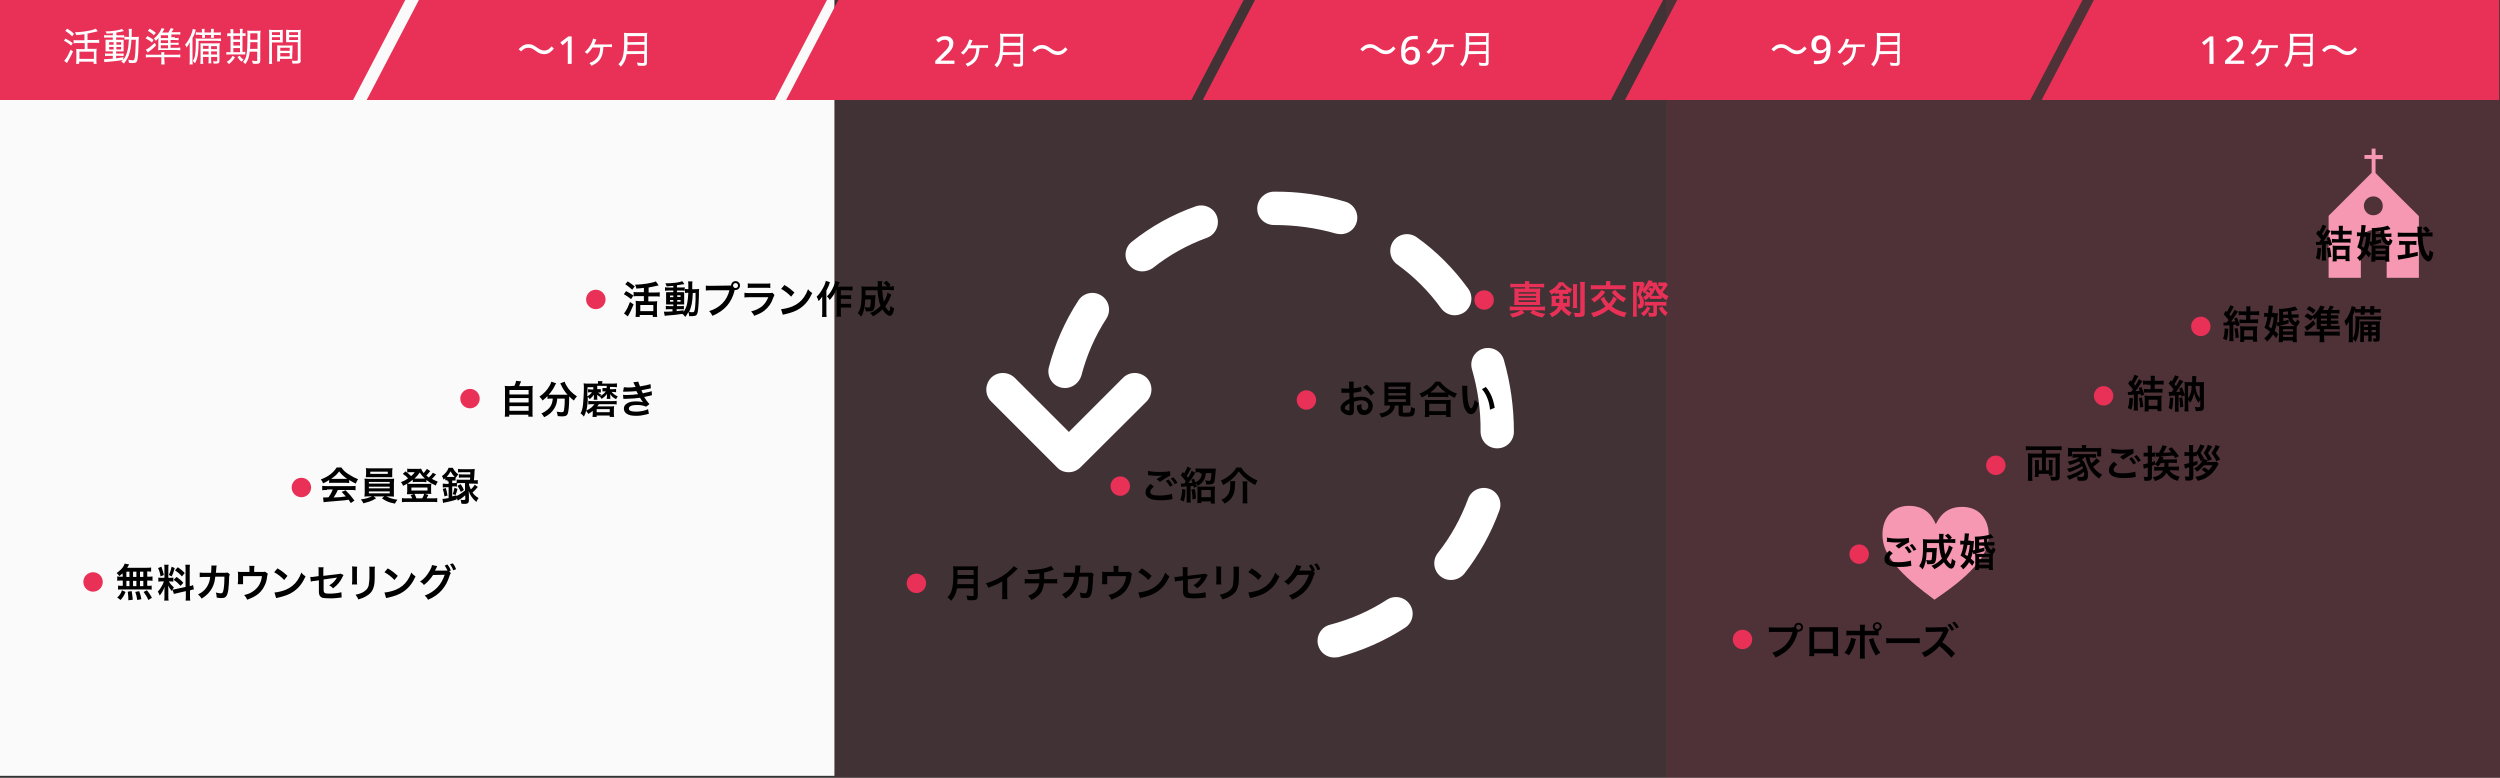 <svg id="レイヤー_1" xmlns="http://www.w3.org/2000/svg" viewBox="0 0 900 280"><rect x="0" y="0" width="900" height="280" fill="#333333" stroke="none"/><style>.st0{fill:#fafafa}.st1{opacity:8.000000e-02;fill:#e93056}.st2{opacity:.15}.st2,.st3{fill:#e93056}.st4{enable-background:new}.st5{fill:#fff}.st6{fill:#f698b1}</style><path class="st0" d="M0 0h300.4v279.3H0V0z"/><path class="st1" d="M300.3 0h299.3v280H300.3V0z"/><path class="st2" d="M599.7 0H900v280H599.7V0z"/><path class="st3" d="M0 0h145.9l-18.8 36H0V0zm301.8 0h145.9l-18.8 36H283l18.8-36zm302 0h145.9l-18.8 36H585l18.8-36zm-453 0h146.9l-18.8 36H132l18.8-36zm301 0h146.9l-18.8 36H433l18.8-36zm302 0h145.9v36H735l18.8-36z"/><g class="st4"><path class="st5" d="M23.6 13.9c1.1.6 1.5.8 2.6 1.6l-.6.9c-.9-.8-1.6-1.2-2.6-1.8l.6-.7zm2.7 4.6c-.7 1.6-1.4 2.8-2.2 4.2l-1-.8c.1-.1.3-.3.4-.5.8-1 1.2-1.9 1.9-3.5l.9.6zm-2.1-8.2c1.1.7 1.7 1.1 2.4 1.9l-.6.9c-.8-.8-1.3-1.2-2.5-2l.7-.8zm6.3 2c-1.1.2-2.1.3-3.1.3-.1-.4-.2-.6-.4-1 2 0 3.9-.3 5.8-.7.8-.2 1.3-.4 1.7-.6l.7 1c-.2 0-.2 0-.5.1-.8.2-1.7.4-3.2.7v2.3h2.7c.6 0 1.1 0 1.5-.1v1.2c-.4-.1-.9-.1-1.5-.1h-2.7v2.2h2.2c.5 0 .8 0 1.1-.1 0 .3-.1.7-.1 1.3v2.8c0 .6 0 1.1.1 1.4h-1.1v-.8h-5.2v.8h-1.1c0-.4.1-.8.1-1.4v-2.8c0-.5 0-.9-.1-1.2.3 0 .6.1 1.1.1h2v-2.2H28c-.5 0-1.1 0-1.5.1v-1.2c.4.1.9.1 1.4.1h2.5v-2.2h.1zm-1.9 8.9h5.2v-2.6h-5.2v2.6zm12.3-9.3c-.9.1-1.5.2-2.5.2-.1-.3-.2-.4-.4-.8 2.4 0 4.9-.4 5.9-.9l.7.8c-.1 0-.2 0-.5.1-.8.2-1.4.3-2.2.4v1h1.6c.6 0 1 0 1.2-.1v1c-.2 0-.4-.1-1.1-.1h-1.8v.8h2.7v4.2h-2.7v.8h1.4c.7 0 1 0 1.3-.1v1c-.3 0-.5-.1-1.1-.1h-1.6v.9c.7-.1 1.2-.2 2.6-.4v.9c.7-.9 1.2-2 1.5-3.3.3-1.1.4-2.3.5-4h-.3c-.6 0-.9 0-1.3.1v-1.1c.3 0 .6.1 1.2.1h.4v-1.2c0-1.1 0-1.3-.1-1.7h1.2c-.1.3-.1.6-.1 1.1v1.8h1.3c.6 0 .9 0 1.3-.1 0 .3-.1.6-.1 1.5-.1 3.3-.1 4.5-.3 6-.2 1.7-.5 2-1.8 2-.3 0-.8 0-1.4-.1 0-.4-.1-.7-.2-1.1.7.1 1.1.2 1.4.2.5 0 .7-.1.8-.5.3-.9.4-3.3.5-6.9h-1.6c-.1 2-.3 3.4-.6 4.5-.4 1.6-1 2.7-2.1 4.1-.1-.2-.6-.5-1-.7l.6-.6c-2.2.4-2.9.4-5.8.7-.4 0-.5 0-.8.1l-.2-1.1h.6c.5 0 1.3-.1 2.6-.2v-1h-1.5c-.4 0-.9 0-1.3.1v-1c.3.1.7.1 1.3.1h1.5v-.8H38v-3-1.2h2.6v-.8h-1.9c-.6 0-.9 0-1.2.1v-1c.4.1.7.1 1.3.1h1.8v-.8h.3zm-1.6 3.3v.9h1.6v-.9h-1.6zm0 1.7v.9h1.6v-.9h-1.6zm2.6-.8h1.7v-.9h-1.7v.9zm0 1.7h1.7v-.9h-1.7v.9zM53.1 13c.9.5 1.5.8 2.2 1.4l-.6.9c-.8-.7-1.4-1-2.3-1.5l.7-.8zm6.1 8.7c0 .6 0 1.1.1 1.5H58c.1-.5.1-.9.1-1.5v-1.1H54c-.7 0-1.1 0-1.5.1v-1.1c.4.1.8.1 1.4.1h4.2c0-.4 0-.7-.1-.9h1.2c0 .2-.1.5-.1.9h4.4c.7 0 1 0 1.4-.1v1.1c-.4-.1-.8-.1-1.5-.1h-4.3l.1 1.1zm-3-5.4c-.9 1-1.6 1.6-3 2.6l-.7-1c.9-.4 2.2-1.5 3.2-2.5l.5.9zm-2.3-6c1 .6 1.4.9 2.2 1.5l-.7.9c-.8-.8-1.3-1.1-2.2-1.6l.7-.8zm9.1 3.4c.7 0 1 0 1.3-.1v.9c-.4 0-.7-.1-1.3-.1h-1.6v1H63c.7 0 1 0 1.3-.1v.9c-.3 0-.7-.1-1.3-.1h-1.6v1.1h2.2c.6 0 .9 0 1.3-.1v1c-.4 0-.8-.1-1.4-.1H58c-.4 0-.8 0-1.1.1 0-.4.1-.6.1-1.1v-2c0-.6 0-.8.1-1.4-.5.6-.5.7-1 1.1-.2-.3-.4-.5-.7-.8 1.3-1.1 2.2-2.2 2.8-3.8l1 .3c-.3.5-.3.6-.4.7-.3.4-.3.4-.4.6h2.2c.4-.6.6-1 .9-1.6l1 .3c-.4.6-.5.9-.8 1.2h1.8c.5 0 1 0 1.4-.1v1c-.4-.1-.8-.1-1.2-.1h-2v1H63v.3zm-2.5 0v-1h-2.6v1h2.6zm-2.6 1.8h2.6v-1h-2.6v1zm0 1.9h2.6v-1.1h-2.6v1.1zm10.4-.2v-2c-.3.7-.6 1.2-1.1 1.9-.1-.1-.1-.2-.1-.2-.1-.3-.1-.3-.3-.5 0 0 0-.1-.1-.2 0 0 0-.1-.1-.1.9-1 1.5-2.1 2.1-3.4.4-.9.6-1.7.7-2.3l1.1.3c-.1.2-.1.2-.2.7-.3 1-.5 1.4-1 2.3v7.8c0 .8 0 1.3.1 1.7h-1.2c.1-.5.1-.9.1-1.7v-4.3zm11.3-2.4c-.4 0-.9-.1-1.4-.1h-6.7c0 2.1-.1 3.3-.2 4.4-.2 1.7-.5 2.5-1.1 3.7-.2-.3-.5-.5-.8-.8.5-.8.7-1.2.8-2.1.2-1 .3-2.6.3-4.5 0-.7 0-1.2-.1-1.6.4.1.8.1 1.4.1H78c.7 0 1.1 0 1.5-.1l.1 1zm-7.8-2.3c-.7 0-1 0-1.3.1v-1c.4 0 .8.1 1.3.1h.9v-.4c0-.4 0-.7-.1-.9h1.1c0 .2-.1.5-.1.9v.4H76v-.4c0-.4 0-.7-.1-.9H77c0 .3-.1.5-.1.9v.4h1.2c.6 0 1.1 0 1.4-.1v1.1c-.4-.1-.8-.1-1.4-.1H77v1h-1.1c0-.3.1-.5.1-.8v-.2h-2.2v1h-1.1c0-.2.1-.5.1-.8v-.2h-1v-.1zm1.3 8v1c0 .8 0 1.1.1 1.5h-1.1c.1-.4.1-.7.1-1.5v-4.4c0-.8 0-1.1-.1-1.5h5.6c.7 0 1 0 1.4-.1 0 .4-.1.8-.1 1.6v4.8c0 .8-.3 1-1.3 1h-.8c0-.4-.1-.6-.2-.9.4.1.8.1 1.1.1.3 0 .4-.1.4-.4v-1.2H76v.8c0 .8 0 1.2.1 1.5H75c.1-.4.1-.8.1-1.5v-.8h-2zm2-4h-2v1.1h2v-1.1zm0 2h-2v1.1h2v-1.1zm3-.8v-1.1H76v1.1h2.1zm0 1.9v-1.1H76v1.1h2.1zm4.9-7.8c0-.5 0-.9-.1-1.3H84V12h2.4v-.3c0-.6 0-1-.1-1.3h1.1c-.1.4-.1.7-.1 1.3v.3c.5 0 .9 0 1.1-.1V13c-.3 0-.6-.1-1.1-.1v5.8c.4 0 .8 0 1-.1v1h-5.7c-.5 0-.8 0-1.1.1v-1c.3.1.6.1 1.1.1h.4V13c-.7 0-1 0-1.2.1V12H83v-.2zm1.6 8.8c-.7 1.1-1.1 1.6-2.2 2.5-.2-.4-.4-.5-.8-.8 1.1-.7 1.6-1.2 2.1-2.2l.9.5zm1.8-6.4v-1.3H84v1.3h2.4zm0 2.2v-1.3H84v1.3h2.4zm0 2.4v-1.5H84v1.5h2.4zm-.1 1.3c.5.7.7.9 1.4 1.4-.3.3-.5.4-.8.7-.6-.5-.9-.9-1.4-1.7l.8-.4zm3.6-1.5c-.2 2-.6 3.2-1.6 4.5-.3-.4-.4-.5-.8-.8.8-.9 1.1-1.7 1.3-3 .2-1.1.3-3.4.3-6.6 0-.9 0-1.3-.1-1.7.4 0 .7.1 1.4.1h2c.7 0 1 0 1.4-.1 0 .3-.1.8-.1 1.4v9.4c0 .9-.3 1.2-1.6 1.2-.3 0-.4 0-1.1-.1-.1-.5-.1-.7-.3-1.1.6.1 1 .2 1.5.2.3 0 .4-.1.4-.3v-3.1h-2.7zm.2-3.4c0 .8 0 1.7-.1 2.4h2.7v-2.4h-2.6zm2.6-3.2h-2.6v2.3h2.6V12zm5.2 9.4c0 .8 0 1.2.1 1.6h-1.2c.1-.4.1-.8.1-1.6v-9.1c0-.7 0-1.1-.1-1.6.4 0 .8.1 1.5.1h2.1c.7 0 1 0 1.4-.1v4.6h-3.9v6.1zm0-8.8h2.9v-1h-2.9v1zm0 1.8h2.9v-1h-2.9v1zm7.3 5.5v1.3h-4.4v.9h-1.1c.1-.4.1-.8.1-1.3v-3.2-1.3c.4 0 .8.1 1.4.1h2.7c.6 0 1 0 1.4-.1v1.3l-.1 2.3zm-4.3-1.6h3.4v-1.1h-3.4v1.1zm0 2h3.4v-1.2h-3.4v1.2zm7.4 1.3c0 1-.3 1.3-1.6 1.3h-1.4c-.1-.5-.1-.7-.3-1.1.7.1 1.2.1 1.5.1.6 0 .7-.1.7-.4v-6.3H103V12v-1.3c.4 0 .7.1 1.4.1h2.4c.7 0 1.1 0 1.5-.1-.1.6-.1.9-.1 1.5v9.4h.1zm-4.2-9h3.2v-1h-3.2v1zm0 1.8h3.2v-1h-3.2v1z"/></g><g class="st4"><path class="st5" d="M186.7 17.7c.6-.6.9-.8 1.4-1.2.7-.4 1.3-.6 2.1-.6.6 0 1.2.1 1.8.4.4.2.4.2 1.3.8 1.1.8 1.9 1.1 2.6 1.1.4 0 .7-.1 1.1-.2.6-.3 1-.6 1.6-1.3l.8.8c-.7.8-1.1 1.2-1.6 1.5s-1.2.5-1.9.5c-.4 0-.9-.1-1.3-.2-.6-.2-1-.4-1.9-1.1-1.1-.8-1.7-1-2.5-1-1 0-1.6.3-2.6 1.3l-.9-.8z"/></g><g class="st4"><path class="st5" d="M205.9 23h-1.5v-6.6-1-.8c-.1.1-.2.3-.4.4-.1.1-.3.2-.4.4l-1.1.9-.8-1 2.9-2.2h1.2V23h.1z"/></g><g class="st4"><path class="st5" d="M217.2 17.2c-.1 1.4-.3 2.4-.7 3.3-.6 1.4-1.8 2.4-3.6 3.2-.2-.5-.4-.6-.7-1 1-.4 1.6-.7 2.2-1.3 1.1-1 1.6-2.3 1.7-4.3h-2.8c-.5.9-1.1 1.5-1.9 2.3-.3-.3-.5-.4-.9-.7 1-.8 1.8-1.8 2.4-3.1.3-.6.5-1.2.6-1.7l1.2.3c-.1.2-.1.2-.2.5-.3.8-.5 1.1-.6 1.3h5.1c.6 0 .9 0 1.3-.1V17c-.4-.1-.6-.1-1.3-.1h-1.8v.3zm8.4 2.3c-.1.8-.3 1.4-.5 2-.4 1-.8 1.6-1.6 2.5-.3-.4-.5-.6-.9-.9.9-.8 1.3-1.5 1.6-2.7.4-1.3.5-3 .5-6.3 0-1.2 0-1.8-.1-2.3.5.1.9.1 1.5.1h5.4c.7 0 1 0 1.5-.1 0 .4-.1.7-.1 1.5v9.1c0 .6-.1.9-.4 1.1-.3.2-.6.2-1.4.2-.4 0-.8 0-1.5-.1-.1-.4-.1-.7-.3-1.1.7.1 1.4.2 2 .2.5 0 .6-.1.6-.4v-2.9l-6.3.1zm6.4-1.1v-2.3h-6.1c0 .6 0 1.2-.1 2.3h6.2zm0-3.3V13h-6.1v2.2l6.1-.1z"/></g><g class="st4"><path class="st5" d="M343.4 23h-6.7v-1.1l2.6-2.6c.5-.5.9-1 1.3-1.3.3-.4.6-.7.8-1.1.2-.3.3-.7.3-1.1 0-.5-.1-.9-.4-1.1-.3-.3-.7-.4-1.2-.4s-.9.1-1.2.3-.7.4-1.1.7l-.8-1c.4-.3.9-.6 1.4-.9s1.1-.4 1.8-.4c.9 0 1.7.2 2.2.7.6.5.8 1.1.8 1.9 0 .5-.1 1-.3 1.5-.2.5-.5.9-.9 1.4s-.9.9-1.4 1.4l-1.9 1.8v.1h4.9V23h-.2z"/></g><g class="st4"><path class="st5" d="M352.6 17.5c-.1 1.4-.3 2.4-.7 3.3-.6 1.4-1.8 2.4-3.6 3.2-.2-.5-.4-.6-.7-1 1-.4 1.6-.7 2.2-1.3 1.1-1 1.6-2.3 1.7-4.3h-2.8c-.5.9-1.1 1.5-1.9 2.3-.3-.3-.5-.4-.9-.7 1-.8 1.8-1.8 2.4-3.1.3-.6.5-1.2.6-1.7l1.2.3c-.1.2-.1.2-.2.5-.3.8-.5 1.1-.6 1.3h5.1c.6 0 .9 0 1.3-.1v1.1c-.4-.1-.6-.1-1.3-.1h-1.8v.3zm8.4 2.3c-.1.8-.3 1.4-.5 2-.4 1-.8 1.6-1.6 2.5-.3-.4-.5-.6-.9-.9.9-.8 1.3-1.5 1.6-2.7.4-1.3.5-3 .5-6.3 0-1.2 0-1.8-.1-2.3.5.1.9.1 1.5.1h5.4c.7 0 1 0 1.5-.1 0 .4-.1.7-.1 1.5v9.1c0 .6-.1.9-.4 1.1s-.6.2-1.4.2c-.4 0-.8 0-1.5-.1-.1-.4-.1-.7-.3-1.1.7.1 1.4.2 2 .2.5 0 .6-.1.6-.4v-2.9l-6.3.1zm6.3-1v-2.3h-6.1c0 .6 0 1.2-.1 2.3h6.2zm0-3.4v-2.2h-6.1v2.2h6.1zm4.3 2.6c.6-.6.9-.8 1.4-1.2.7-.4 1.3-.6 2.1-.6.6 0 1.2.1 1.8.4.4.2.4.2 1.3.8 1.1.8 1.9 1.1 2.6 1.1.4 0 .7-.1 1.1-.2.6-.3 1-.6 1.6-1.3l.8.8c-.7.8-1.1 1.2-1.6 1.5s-1.2.5-1.9.5c-.4 0-.9-.1-1.3-.2-.6-.2-1-.4-1.9-1.1-1.1-.8-1.7-1-2.5-1-1 0-1.6.3-2.6 1.3l-.9-.8z"/></g><g class="st4"><path class="st5" d="M489.7 17.7c.6-.6.9-.8 1.4-1.2.7-.4 1.3-.6 2.1-.6.6 0 1.2.1 1.8.4.4.2.4.2 1.3.8 1.1.8 1.9 1.1 2.6 1.1.4 0 .7-.1 1.1-.2.6-.3 1-.6 1.6-1.3l.8.8c-.7.8-1.1 1.2-1.6 1.5s-1.2.5-1.9.5c-.4 0-.9-.1-1.3-.2-.6-.2-1-.4-1.9-1.1-1.1-.8-1.7-1-2.5-1-1 0-1.6.3-2.6 1.3l-.9-.8z"/></g><g class="st4"><path class="st5" d="M504.4 18.7c0-.6 0-1.1.1-1.7s.2-1.1.4-1.6.5-.9.8-1.3c.4-.4.8-.7 1.4-.9.5-.2 1.2-.3 2-.3h.7c.2 0 .5 0 .6.1v1.2c-.2-.1-.4-.1-.6-.1h-.6c-.6 0-1.2.1-1.6.3s-.8.5-1 .8-.4.7-.5 1.2-.2.9-.2 1.5h.1c.2-.3.5-.6.9-.8.4-.2.9-.3 1.4-.3.9 0 1.6.3 2.1.8s.8 1.3.8 2.3-.3 1.9-.9 2.5-1.4.9-2.4.9c-.6 0-1.2-.2-1.8-.5s-.9-.8-1.3-1.4c-.3-.8-.4-1.7-.4-2.7zm3.4 3.2c.5 0 1-.2 1.3-.5s.5-.9.5-1.6c0-.6-.1-1.1-.4-1.4s-.7-.5-1.3-.5c-.4 0-.8.1-1 .3-.3.2-.5.4-.7.6-.2.3-.3.5-.3.8 0 .4.1.7.2 1.1s.4.7.7.9c.2.2.6.3 1 .3z"/></g><g class="st4"><path class="st5" d="M520.2 17.2c-.1 1.4-.3 2.4-.7 3.3-.6 1.4-1.8 2.4-3.6 3.2-.2-.5-.4-.6-.7-1 1-.4 1.6-.7 2.2-1.3 1.1-1 1.6-2.3 1.7-4.3h-2.8c-.5.9-1.1 1.5-1.9 2.3-.3-.3-.5-.4-.9-.7 1-.8 1.8-1.8 2.4-3.1.3-.6.5-1.2.6-1.7l1.2.3c-.1.2-.1.2-.2.5-.3.8-.5 1.1-.6 1.3h5.1c.6 0 .9 0 1.3-.1V17c-.4-.1-.6-.1-1.3-.1h-1.8v.3zm8.4 2.3c-.1.8-.3 1.4-.5 2-.4 1-.8 1.6-1.6 2.5-.3-.4-.5-.6-.9-.9.9-.8 1.3-1.5 1.6-2.7.4-1.3.5-3 .5-6.3 0-1.2 0-1.8-.1-2.3.5.1.9.1 1.5.1h5.4c.7 0 1 0 1.5-.1 0 .4-.1.7-.1 1.5v9.1c0 .6-.1.9-.4 1.1-.3.2-.6.2-1.4.2-.4 0-.8 0-1.5-.1-.1-.4-.1-.7-.3-1.1.7.1 1.4.2 2 .2.5 0 .6-.1.6-.4v-2.9l-6.3.1zm6.4-1.1v-2.3h-6.1c0 .6 0 1.2-.1 2.3h6.2zm0-3.3V13h-6.1v2.2l6.1-.1z"/></g><g class="st4"><path class="st5" d="M637.7 17.7c.6-.6.9-.8 1.4-1.2.7-.4 1.3-.6 2.1-.6.6 0 1.2.1 1.8.4.4.2.4.2 1.3.8 1.1.8 1.9 1.1 2.6 1.1.4 0 .7-.1 1.1-.2.6-.3 1-.6 1.6-1.3l.8.8c-.7.8-1.1 1.2-1.6 1.5s-1.2.5-1.9.5c-.4 0-.9-.1-1.3-.2-.6-.2-1-.4-1.9-1.1-1.1-.8-1.7-1-2.5-1-1 0-1.6.3-2.6 1.3l-.9-.8z"/></g><g class="st4"><path class="st5" d="M659 17.3c0 .6 0 1.1-.1 1.7s-.2 1.1-.4 1.6-.5.9-.8 1.3c-.4.4-.8.7-1.4.9-.6.2-1.2.3-2 .3h-.7c-.3 0-.5-.1-.6-.1v-1.2c.2.1.4.1.6.1h.6c.6 0 1.2-.1 1.6-.3s.8-.5 1-.8.4-.7.5-1.2.2-.9.2-1.5h-.1c-.2.3-.5.6-.9.8s-.9.3-1.5.3c-.9 0-1.5-.3-2.1-.8-.5-.5-.8-1.3-.8-2.3 0-1.1.3-1.9.9-2.5.6-.6 1.4-.9 2.4-.9.6 0 1.2.2 1.8.5.5.3.9.8 1.3 1.4.4.9.5 1.7.5 2.7zm-3.4-3.2c-.5 0-1 .2-1.3.5s-.5.9-.5 1.6c0 .6.1 1.1.4 1.4.3.3.7.5 1.3.5.4 0 .8-.1 1.1-.3.3-.2.5-.4.7-.6.2-.3.2-.5.2-.8 0-.4-.1-.7-.2-1.1-.1-.4-.4-.7-.7-.9-.2-.2-.6-.3-1-.3z"/></g><g class="st4"><path class="st5" d="M668.2 17.2c-.1 1.4-.3 2.4-.7 3.3-.6 1.4-1.8 2.4-3.6 3.2-.2-.5-.4-.6-.7-1 1-.4 1.6-.7 2.2-1.3 1.1-1 1.6-2.3 1.7-4.3h-2.8c-.5.9-1.1 1.5-1.9 2.3-.3-.3-.5-.4-.9-.7 1-.8 1.8-1.8 2.4-3.1.3-.6.5-1.2.6-1.7l1.2.3c-.1.2-.1.2-.2.5-.3.8-.5 1.1-.6 1.3h5.1c.6 0 .9 0 1.3-.1V17c-.4-.1-.6-.1-1.3-.1h-1.8v.3zm8.4 2.3c-.1.8-.3 1.4-.5 2-.4 1-.8 1.6-1.6 2.5-.3-.4-.5-.6-.9-.9.9-.8 1.3-1.5 1.6-2.7.4-1.3.5-3 .5-6.3 0-1.2 0-1.8-.1-2.3.5.1.9.1 1.5.1h5.4c.7 0 1 0 1.5-.1 0 .4-.1.7-.1 1.5v9.1c0 .6-.1.9-.4 1.1-.3.2-.6.2-1.4.2-.4 0-.8 0-1.5-.1-.1-.4-.1-.7-.3-1.1.7.1 1.4.2 2 .2.5 0 .6-.1.6-.4v-2.9l-6.3.1zm6.4-1.1v-2.3h-6.1c0 .6 0 1.2-.1 2.3h6.2zm0-3.3V13h-6.1v2.2l6.1-.1z"/></g><g class="st4"><path class="st5" d="M796.9 23h-1.5v-6.6-1-.8c-.1.1-.2.3-.4.4-.1.1-.3.2-.4.4l-1.1.9-.8-1 2.9-2.2h1.2l.1 9.9zm10.8 0H801v-1.1l2.6-2.6c.5-.5.9-1 1.3-1.3.3-.4.6-.7.8-1.1.2-.3.3-.7.3-1.1 0-.5-.1-.9-.4-1.1-.3-.3-.7-.4-1.2-.4s-.9.1-1.2.3c-.4.2-.7.4-1.1.7l-.8-1c.4-.3.9-.6 1.4-.9.5-.2 1.1-.4 1.8-.4.9 0 1.7.2 2.2.7s.8 1.1.8 1.9c0 .5-.1 1-.3 1.5s-.5.9-.9 1.4l-1.4 1.4-1.9 1.8v.1h4.9V23h-.2z"/></g><g class="st4"><path class="st5" d="M816.9 17.5c-.1 1.4-.3 2.4-.7 3.3-.6 1.4-1.8 2.4-3.6 3.2-.2-.5-.4-.6-.7-1 1-.4 1.6-.7 2.2-1.3 1.1-1 1.6-2.3 1.7-4.3H813c-.5.9-1.1 1.5-1.9 2.3-.3-.3-.5-.4-.9-.7 1-.8 1.8-1.8 2.4-3.1.3-.6.5-1.2.6-1.7l1.2.3c-.1.2-.1.2-.2.5-.3.8-.5 1.1-.6 1.3h5.1c.6 0 .9 0 1.3-.1v1.1c-.4-.1-.6-.1-1.3-.1h-1.8v.3zm8.4 2.3c-.1.8-.3 1.4-.5 2-.4 1-.8 1.6-1.6 2.5-.3-.4-.5-.6-.9-.9.9-.8 1.3-1.5 1.6-2.7.4-1.3.5-3 .5-6.3 0-1.2 0-1.8-.1-2.3.5.1.9.1 1.5.1h5.4c.7 0 1 0 1.5-.1 0 .4-.1.7-.1 1.5v9.1c0 .6-.1.9-.4 1.1-.3.2-.6.2-1.4.2-.4 0-.8 0-1.5-.1-.1-.4-.1-.7-.3-1.1.7.1 1.4.2 2 .2.5 0 .6-.1.6-.4v-2.9l-6.3.1zm6.4-1v-2.3h-6.1c0 .6 0 1.2-.1 2.3h6.2zm0-3.4v-2.2h-6.1v2.2h6.1zm4.2 2.6c.6-.6.9-.8 1.4-1.2.7-.4 1.3-.6 2.1-.6.6 0 1.2.1 1.8.4.4.2.4.2 1.3.8 1.1.8 1.9 1.1 2.6 1.1.4 0 .7-.1 1.1-.2.6-.3 1-.6 1.6-1.3l.8.8c-.7.8-1.1 1.2-1.6 1.5s-1.2.5-1.9.5c-.4 0-.9-.1-1.3-.2-.6-.2-1-.4-1.9-1.1-1.1-.8-1.7-1-2.5-1-1 0-1.6.3-2.6 1.3l-.9-.8z"/></g><g class="st4"><path d="M44.1 206.4c-.4.4-.6.5-1.1 1-.4-.5-.6-.7-1-1.1 1.3-1 2.1-1.7 2.6-2.7.1-.2.2-.5.3-.7l1.6.3c-.1.2-.1.2-.3.5-.1.2-.3.4-.4.7h6.8c.9 0 1.3 0 1.8-.1v1.5c-.5 0-.7-.1-1.4-.1v1.9h.5c.7 0 1 0 1.4-.1v1.6c-.4-.1-.7-.1-1.4-.1H53v1.9h.3c.7 0 1 0 1.3-.1v1.5c-.4-.1-.7-.1-1.3-.1h-9.6c-.5 0-.9 0-1.2.1v-1.5c.4.1.7.1 1.4.1h.3V209h-.6c-.6 0-1 0-1.4.1v-1.6c.4.1.7.1 1.4.1h.6l-.1-1.2zm-1.9 8.7c.9-.8 1.3-1.4 1.7-2.6l1.3.6c-.6 1.4-.9 1.9-1.8 2.9l-1.2-.9zm3.3-7.4h1.1v-1.9h-1.1v1.9zm0 3.3h1.1v-1.9h-1.1v1.9zm.7 5.1v-.6c0-.5-.1-1.8-.2-2.5l1.4-.2c.2 1.3.3 1.9.4 3.1l-1.6.2zm2.9-8.4v-1.9h-1.2v1.9h1.2zm0 3.3v-1.9h-1.2v1.9h1.2zm.3 5c-.2-1.4-.3-1.8-.7-2.9l1.4-.3c.4 1.1.6 1.7.8 2.9l-1.5.3zm2.2-8.3v-1.9h-1.2v1.9h1.2zm0 3.3v-1.9h-1.2v1.9h1.2zm1.8 5c-.5-1.2-.9-1.8-1.7-2.9l1.2-.6c.8 1 1.2 1.6 1.8 2.7l-1.3.8zm8.7-3.7c-.1.2-.1.3-.2.5-.6-.7-1-1.2-1.4-2 .1 1 .1 1.1.1 1.6v2.3c0 .7 0 1 .1 1.5h-1.6c.1-.4.1-.9.1-1.5v-1.8c0-.6 0-1.2.1-1.7-.6 1.5-1.1 2.3-1.8 3.2-.2-.5-.4-1.1-.7-1.4.6-.6 1-1.2 1.5-2.1.3-.5.4-.7.7-1.6h-.7c-.6 0-.9 0-1.3.1v-1.5c.3.1.6.1 1.3.1h.9v-3.3c0-.6 0-1-.1-1.4h1.6c-.1.4-.1.7-.1 1.4v3.3h.7c.5 0 .8 0 1.1-.1v1.5c-.3 0-.6-.1-1.1-.1h-.5c.5.9 1 1.5 1.8 2.1-.2.4-.3.5-.5.9.4-.1.9-.2 1.4-.3l3.3-.7v-6.4c0-.8 0-1.2-.1-1.6h1.7c-.1.5-.1.8-.1 1.6v6.1c.6-.1.8-.2 1.2-.4l.3 1.6c-.4 0-.8.1-1.3.3h-.1v2c0 .8 0 1.2.1 1.7h-1.7c.1-.5.1-.8.1-1.7v-1.7l-3 .7c-.6.1-1 .3-1.3.3l-.5-1.5zm-4-8.3c.4 1.2.7 2 .9 3l-1.2.5c-.2-1.3-.5-2.2-.9-3l1.2-.5zm4.8.5c-.4 1.3-.5 1.8-1.1 3l-1-.5c.4-.9.7-1.7 1-3l1.1.5zm.7 3.2c1.1.8 1.7 1.3 2.4 2.1l-1 1.1c-1-1.1-1.5-1.5-2.5-2.2l1.1-1zm.4-3.5c1.2.8 1.7 1.2 2.5 2.1l-1 1.2c-1-1.1-1.1-1.2-2.5-2.2l1-1.1zm18.7 2.5c-.1.3-.1.4-.2.9 0 1.6-.2 3.7-.3 4.7-.4 2.4-.9 3-2.5 3-.5 0-1 0-1.7-.2 0-.9-.1-1.1-.3-1.8.8.2 1.4.3 1.8.3.6 0 .8-.3 1-1.5.2-1 .3-2.9.3-4.5h-3.3c-.2 1.8-.5 2.8-1.1 4-.8 1.5-2 2.8-3.8 3.9-.5-.7-.7-1-1.3-1.5 1.8-.9 2.9-2 3.6-3.5.4-.8.6-1.5.7-2.4 0-.2.1-.3.1-.4h-2.3c-.9 0-1.1 0-1.5.1v-1.7c.5.1.9.1 1.6.1H76c0-.5.1-1.3.1-1.8v-.3-.5H78c0 .2 0 .2-.1.4v.3c0 .3 0 .3-.1 1 0 .3 0 .4-.1.9h3.1c.6 0 .8 0 1.1-.1l.8.6zm13.7-.2c-.1.3-.1.3-.2.8-.2 1.6-.4 2.4-.9 3.4-.7 1.6-1.8 2.9-3.5 3.9-.8.5-1.6.8-2.8 1.3-.3-.7-.5-1-1.1-1.7 1.3-.3 2.1-.6 3-1.2 2-1.3 3.1-3 3.4-5.6h-6.8V210.3h-1.9c0-.3.1-.8.1-1.2v-2c0-.6 0-1-.1-1.3.5.1.7.1 1.5.1h2.7v-1.2c0-.4 0-.7-.1-1h1.9c0 .2-.1.6-.1 1v1.2H94c1 0 1 0 1.4-.1l1 .7zm2.4 6.8c1.2-.1 2.9-.5 4.1-1 1.8-.8 3.1-1.8 4.2-3.4.6-.9 1-1.7 1.4-2.8.5.7.8.9 1.5 1.4-1.2 2.6-2.5 4.2-4.4 5.5-1.4 1-3.2 1.6-5.3 2.1-.6.1-.6.1-.9.2l-.6-2zm1.1-8.7c1.7 1 2.5 1.7 3.6 2.7l-1.2 1.5c-1.1-1.2-2.3-2.1-3.6-2.8l1.2-1.4zm23.8 2.4c-.2.2-.2.3-.4.7-.8 1.7-1.8 2.9-3.4 4.1-.5-.6-.8-.8-1.4-1.1 1-.5 1.7-1.2 2.3-2 .2-.3.3-.4.5-.8-.2 0-.3.1-.5.1-1.4.2-2.9.4-4.3.6v3.2c0 1 0 1 .1 1.2.1.5.5.7 2 .7 1.6 0 3.1-.2 4.3-.5l.1 1.9c-.4 0-.5 0-.9.1-1.5.2-2.5.2-3.5.2-1.1 0-2-.1-2.5-.2-.6-.2-1.1-.7-1.2-1.3-.1-.4-.1-.6-.1-1.8v-3.2l-1.3.2c-1.1.1-1.1.1-1.6.3l-.2-1.7h.3c.3 0 .9 0 1.2-.1l1.5-.2v-1.9c0-.7 0-.9-.1-1.3h1.9c-.1.4-.1.7-.1 1.3v1.8l5.1-.6c.7-.1.8-.1 1.1-.2l1.1.5zm4.9-3c-.1.4-.1.5-.1 1.3v3.9c0 .7 0 .9.1 1.2h-1.9c0-.3.1-.8.1-1.3v-3.9c0-.7 0-.9-.1-1.3l1.9.1zm6.4 0c-.1.4-.1.5-.1 1.3v1.9c0 2.2-.1 3.4-.4 4.2-.4 1.4-1.3 2.5-2.8 3.3-.7.4-1.4.7-2.7 1.1-.3-.7-.4-.9-1-1.7 1.4-.3 2.2-.6 3-1.1 1.3-.9 1.8-1.7 1.9-3.6.1-.6.1-1.2.1-2.3v-1.8c0-.7 0-1-.1-1.3h2.1zm3.4 9.3c1.2-.1 2.9-.5 4.1-1 1.8-.8 3.1-1.8 4.2-3.4.6-.9 1-1.7 1.4-2.8.5.7.8.9 1.5 1.4-1.2 2.6-2.5 4.2-4.4 5.5-1.4 1-3.2 1.6-5.3 2.1-.6.1-.6.1-.9.2l-.6-2zm1.2-8.7c1.7 1 2.5 1.7 3.6 2.7l-1.2 1.5c-1.1-1.2-2.3-2.1-3.6-2.8l1.2-1.4zm22.7 1.7c-.1.2-.2.3-.4.8-.8 2.5-1.5 3.7-2.8 5.3-1.2 1.4-3 2.7-5 3.5-.4-.7-.6-1-1.2-1.5 3.7-1.4 6-3.9 7.2-7.5l-4.2.1c-.8 1.3-2.1 2.7-3.3 3.6-.4-.6-.6-.8-1.4-1.2 1.5-1 2.6-2.3 3.6-4.1.4-.8.7-1.4.7-1.9l1.9.4c-.1.1-.1.2-.2.4-.1.3-.2.5-.4.8-.1.1-.1.1-.1.2l-.1.2h4.5c-.3-.7-.6-1.1-1-1.8l1-.4c.5.7.9 1.3 1.2 2.2l-.6.2.6.7zm.9-1c-.3-.8-.7-1.5-1.2-2.2l1-.3c.6.7.9 1.3 1.2 2.1l-1 .4z"/></g><circle class="st3" cx="33.5" cy="209.5" r="3.5"/><g class="st4"><path d="M118.5 172.8c-.9.6-1.3.8-2.2 1.2-.2-.6-.5-1-.8-1.4 1.5-.6 2.5-1.1 3.5-1.9.9-.7 1.6-1.5 2.2-2.4h1.7c.7 1 1.3 1.6 2.4 2.3 1.2.8 2.3 1.4 3.6 1.9-.4.6-.6 1-.8 1.6-.9-.4-1.4-.7-2.4-1.3v1.1c-.4 0-.7-.1-1.3-.1h-4.7c-.4 0-.8 0-1.2.1v-1.1zm-.8 3.6c-.7 0-1.2 0-1.7.1v-1.6c.5.1 1 .1 1.7.1h8.7c.7 0 1.2 0 1.6-.1v1.6c-.5-.1-.9-.1-1.6-.1h-4.8c-.4 1-.9 1.8-1.5 2.7 2.5-.1 2.5-.1 4.4-.4-.4-.5-.7-.7-1.5-1.6l1.4-.6c1.5 1.5 2.1 2.2 3.2 3.7l-1.3.9c-.5-.7-.6-.9-.8-1.2-1.2.2-2 .3-2.5.3-1.4.1-4.2.4-4.7.4-.8.1-1.5.1-1.8.2l-.2-1.7h.8c.1 0 .5 0 1.2-.1.7-1 1.1-1.8 1.5-2.8h-2.1v.2zm6.7-4h.6c-1.3-.9-2.1-1.6-2.9-2.7-.7 1-1.6 1.8-2.9 2.7H124.4zm8.4 6.3c-.7 0-1.1 0-1.6.1 0-.3.1-.8.1-1.5v-3.5c0-.7 0-1.1-.1-1.5.4 0 .9.1 1.6.1h7.5c.7 0 1.1 0 1.6-.1 0 .4-.1.7-.1 1.5v5c-.4 0-.9-.1-1.6-.1h-1.1c1.2.6 2.4 1 4 1.2-.5.6-.7.9-.9 1.4-2.2-.4-3.1-.8-4.7-1.9l.8-.7h-3.8l.9.7c-1 .6-1.6.9-2.5 1.2-.6.2-1 .3-2.1.6-.2-.6-.5-.9-.9-1.4 2-.3 3-.6 4-1.2l-1.1.1zm8.4-8v1.1h-9.5c0-.4.1-.7.1-1.1v-1.1c0-.4 0-.7-.1-1.1.5.1.8.1 1.6.1h6.4c.8 0 1.1 0 1.6-.1 0 .4-.1.6-.1 1.1v1.1zm-8.4 3.4h7.5v-.6h-7.5v.6zm0 1.7h7.5v-.6h-7.5v.6zm0 1.8h7.5v-.7h-7.5v.7zm.5-7.8v.8h6.3v-.8h-6.3zm23.7 1l-.3.3c-.3.4-.8.9-1.2 1.3.7.4 1.2.6 2.1 1-.4.5-.5.8-.7 1.4-1.5-.7-2.2-1.1-3.4-2v.8c-.3 0-.5-.1-.9-.1h-3.1c-.4 0-.6 0-.9.1v-.9c-1.2 1-1.9 1.4-3.5 2.2-.2-.6-.4-1-.8-1.3 1-.4 1.7-.7 2.6-1.4-.7-.8-1.1-1.1-1.9-1.6l1-.9c.8.6 1.4 1.1 2 1.7.7-.6.9-.8 1.3-1.4h-1.8c-.3 0-.5 0-.9.1v-1.4c.4.1.6.1 1.2.1h2.6c.7 0 .9 0 1.2-.1.2.6.4.9.9 1.6.5-.5.9-1.1 1.2-1.5l1.2.8c-.4.5-1 1.1-1.4 1.6.4.3.5.4.9.7.6-.6 1.1-1.1 1.4-1.7l1.2.6zm-8.6 8.6c-.1-.4-.4-.8-.6-1.1l1.2-.4h-2.5c0-.4.1-.6.1-1v-1.8c0-.4 0-.6-.1-1 .4 0 .6.1 1.1.1h6.6c.5 0 .8 0 1.1-.1 0 .3-.1.5-.1.9v1.8c0 .5 0 .7.1 1H153l1.2.4-.6 1.2h2.4c.7 0 1 0 1.4-.1v1.5c-.4-.1-.8-.1-1.5-.1h-9.7c-.7 0-1 0-1.5.1v-1.5c.4.1.7.1 1.4.1h2.3zm-.3-2.8h5.8v-1.1h-5.8v1.1zm4.5-4.3h.4c-.8-.7-1.2-1.2-1.9-2.2-.6.9-1.1 1.5-1.9 2.2h3.4zm-.6 7.1c.3-.5.6-1.1.7-1.6h-3.5c.3.5.5 1 .7 1.6h2.1zm9.1-6.5h-.8v-.7c-.3.2-.4.3-.6.5-.2-.6-.3-.9-.6-1.3 1.1-.8 2-1.8 2.4-3h1.5c.5 1 1 1.6 2 2.4-.4.4-.6.7-.9 1.2l-.1-.1v1.1H162.8v.9h.6c.4 0 .7 0 1-.1v-1.2c.4.1.8.1 1.3.1h3.5c0-.4 0-.6.1-.8h-2.8c-.6 0-.9 0-1.3.1v-1.3c.4.1.6.1 1.3.1h2.8v-.8h-3.1c-.6 0-1 0-1.3.1v-1.3c.4.1.8.1 1.4.1h3.3c.6 0 1 0 1.3-.1 0 .3 0 .3-.1 1.4 0 .7-.1 2-.2 2.7h.1c.6 0 1 0 1.3-.1v1.4c-.4 0-.8-.1-1.3-.1h-1.9c.1.8.3 1.2.7 2.1.6-.6 1-1 1.4-1.7l1.1.8c-.7.9-1.3 1.5-1.9 2 .6.9 1.2 1.4 2.2 2-.4.5-.6.8-.8 1.4-.9-.8-1.3-1.2-1.7-1.8-.5-.7-.7-1.1-1.1-2.2 0 .3.1.8.1 1.6v1.8c0 .9-.4 1.3-1.5 1.3-.3 0-.7 0-1.2-.1-.1-.6-.1-.9-.3-1.4.4.1.8.1 1.1.1.5 0 .6-.1.6-.4v-1.3c-.5.4-.6.5-1 .8-.2.2-.2.2-1.2.8-.2.2-.2.2-.5.3l-.4-1v.6c-1.4.5-2.5.7-3.8 1-.7.1-.7.1-1.1.3l-.2-1.5c.6 0 1.1-.1 2.2-.3v-3.9h-.7c-.6 0-1 0-1.4.1v-1.4c.4 0 .8.1 1.4.1h.7v-.9h-.4v-.4zm-1.1 5.8c-.1-1-.3-1.7-.6-2.7l1.1-.3c.3.9.4 1.5.6 2.7l-1.1.3zm1.1-7h2.6c-.6-.6-1-1.1-1.5-2-.4.8-.8 1.3-1.4 2h.3zm4.6 2.2c-.5 0-.9 0-1.2.1v1.2c-.3-.1-.6-.1-1.1-.1h-.6v3.6c.5-.1.8-.2 1.5-.4v.3c1.1-.5 2.1-1.2 3.1-2v-2.7h-1.7zm-2.7 4c.3-.8.4-1.4.6-2.3l1.1.4c-.2.9-.4 1.5-.7 2.2l-1-.3zm2.8-3.6c.7.9.8 1.2 1.2 2.1l-1.1.7c-.4-.9-.7-1.5-1.2-2.2l1.1-.6z"/></g><circle class="st3" cx="108.5" cy="175.5" r="3.5"/><g class="st4"><path d="M185.2 138.9c.3-.6.5-1.2.6-1.8l1.8.2c-.3.7-.5 1.1-.7 1.7h3.2c.8 0 1.2 0 1.7-.1-.1.5-.1.9-.1 1.7v7.8c0 .8 0 1.2.1 1.6h-1.6v-.7h-6.9v.7h-1.6c.1-.3.1-1 .1-1.6v-7.8c0-.8 0-1.2-.1-1.7.5.1.9.1 1.7.1l1.8-.1zm-1.8 3.1h6.9v-1.6h-6.9v1.6zm0 2.9h6.9v-1.6h-6.9v1.6zm0 3h6.9v-1.7h-6.9v1.7zm14.9-4.4c-.5 0-.8 0-1.2.1v-1c-.7.7-1 1-1.8 1.6-.2-.5-.6-.9-1.1-1.4 1.7-1.2 2.8-2.4 3.7-4 .3-.6.5-1 .6-1.4l1.7.6c-.1.2-.2.3-.4.7-.5 1.1-1.3 2.4-2.3 3.4H204.3c-1-1.1-1.7-2.2-2.3-3.5-.1-.1-.2-.4-.3-.6l1.6-.6c.1.4.2.7.5 1.2.9 1.7 2.1 2.9 3.9 4.1-.6.7-.7.8-1.1 1.5-.8-.6-1.1-.9-1.7-1.5v.5c0 2.9-.2 5.1-.6 5.9-.3.6-.8.8-2.1.8-.3 0-.5 0-1.4-.1-.1-.6-.2-1-.4-1.6.7.1 1.3.2 1.7.2.5 0 .7-.1.8-.3.2-.4.4-2.3.4-3.7v-.4-.2-.3h-2.7c-.1 1.5-.4 2.5-1.1 3.6-.8 1.3-1.9 2.3-3.6 3.1-.3-.5-.5-.8-1-1.4.9-.3 1.4-.7 2.2-1.3 1-.8 1.6-1.9 1.8-3.2 0-.2.1-.4.1-.8h-.7zm16.7-4.2v.8H216.3v1.2h-1c.4.4.6.5 1.2.8l-.7.7c-.4-.3-.6-.5-.8-.7v1.1c0 .3 0 .5.1.7h-1.4c.1-.2.1-.5.1-.7v-.4-.7c-.5.7-.7.9-1.5 1.6-.2-.4-.4-.6-.7-.8 0 1.4 0 1.4-.1 2.3-.1 1.1-.2 1.7-.4 2.6.8-.4 1.2-.6 1.8-1.1.5-.4.8-.8 1.1-1.2h-.6c-.7 0-1.1 0-1.6.1v-1.3c.4.1.8.1 1.6.1h7c.8 0 1.2 0 1.6-.1v1.3c-.5-.1-1-.1-1.6-.1h-4.8c-.2.3-.3.5-.6.8h4.9c.5 0 .9 0 1.2-.1 0 .3-.1.6-.1 1v1.8c0 .4 0 .7.1 1.1h-1.6v-.5h-4.7v.5h-1.5c0-.4.1-.7.1-1.1v-1.1c-.6.5-.9.7-1.6 1.1-.3-.4-.5-.8-.8-1.1-.3 1-.4 1.4-.8 2.1-.4-.6-.7-.8-1.2-1.2.5-.8.7-1.7.9-3.2.1-1.2.3-3.7.3-5.9 0-.8 0-1.2-.1-1.7.5.1 1 .1 1.7.1h3.5v-.1c0-.4 0-.6-.1-.8h1.7c-.1.2-.1.4-.1.8v.1h3.6c.6 0 1.2 0 1.7-.1v1.4c-.4 0-.8-.1-1.4-.1h-1.1v.8h1.2c.4 0 .7 0 1-.1v1.2c-.2 0-.6-.1-.9-.1h-.7c.6.7 1.1 1.1 2.2 1.6-.3.4-.4.6-.6 1-1-.5-1.5-.9-2.1-1.8v1c0 .3 0 .5.1.7h-1.4c0-.3.1-.5.1-.7v-.5-.6c-.5.7-.9 1.1-1.9 1.8-.4-.5-.4-.6-.7-.9 1.1-.6 1.6-1 2.2-1.8h-1.2v-1.2h1.5v-.8H215v.4zm-3.5.8c0 .6 0 .6-.1 2.6.9-.5 1.2-.8 1.7-1.5h-.5c-.4 0-.6 0-.9.1v-1.2c.2 0 .5.1.9.1h1v-.8h-2.1v.7zm3.3 8.3h4.7v-1.1h-4.7v1.1zm9.8-9c.4 0 .7.1 1.3.1 1.1 0 1.8 0 2.9-.2 0-.1 0-.1-.2-.4-.4-.8-.5-1.2-.6-1.3l1.8-.2c.1.4.2.8.6 1.7 1.2-.2 2.8-.5 3.8-.8l.1 1.5c-.1 0-.1 0-.5.1-.9.2-2.5.5-2.9.6.2.5.3.7.5 1.1 1.2-.3 1.8-.4 1.9-.4.8-.2 1-.3 1.3-.4l.1 1.5c-.3 0-.6.1-.9.2-.6.1-1 .2-1.4.3s-.4.1-.5.1c.7 1.2 1 1.5 1.9 2.6l-1.2.9c-1-.4-1.8-.6-3.2-.6-1.1 0-1.9.1-2.4.4-.4.2-.6.5-.6.9s.2.7.6.8c.4.2 1.2.3 2 .3 1.5 0 3.4-.4 4.3-.9l.3 1.7c-.3 0-.3 0-.9.2-1.2.3-2.4.5-3.6.5-1.6 0-2.6-.2-3.4-.7-.7-.4-1.1-1.1-1.1-1.9 0-.8.4-1.5 1.2-1.9.7-.5 1.8-.7 3.3-.7.9 0 1.7.1 2.4.3-.2-.2-.5-.6-1.1-1.6-1.5.2-2.4.3-5.4.4h-.6l-.1-1.5c.4.1.5.1 1.4.1 1.5 0 2.6-.1 4-.3-.1-.2-.1-.3-.3-.5-.1-.3-.2-.4-.3-.6-1.1.1-2.1.2-3.8.2h-1l.3-1.6z"/></g><circle class="st3" cx="169.2" cy="143.5" r="3.5"/><g class="st4"><path d="M225.4 104.8c1 .5 1.6.9 2.6 1.6l-.8 1.3c-1-.8-1.6-1.2-2.6-1.8l.8-1.1zm2.7 4.8c-.7 1.7-1.4 3.2-2.1 4.3l-1.4-1.1c.2-.1.3-.3.5-.6.6-.9 1.1-1.9 1.7-3.5l1.3.9zm-2.1-8.3c1.2.8 1.6 1.1 2.5 1.8l-.9 1.2c-.9-.8-1.4-1.2-2.5-2l.9-1zm6 2.3c-1.4.2-1.7.2-2.9.3-.1-.5-.2-.8-.5-1.4 3-.1 6.2-.6 7.5-1.2l1 1.4c-.2.1-.2.1-.7.2-.7.2-1.9.4-2.9.6v1.8h2.4c.7 0 1.2 0 1.6-.1v1.6c-.4-.1-.9-.1-1.6-.1h-2.5v1.8h2.1c.5 0 .9 0 1.1-.1 0 .3-.1.8-.1 1.3v3c0 .5 0 1.1.1 1.4H235v-.7h-4.7v.7h-1.5c0-.4.1-.9.1-1.5v-3.1c0-.4 0-.8-.1-1.2.3 0 .6.1 1.1.1h1.9v-1.8h-2.2c-.6 0-1.1 0-1.5.1v-1.6c.4.1.9.1 1.5.1h2.2v-1.6h.2zm-1.5 8.4h4.7v-2.2h-4.7v2.2zm11.9-9.1c-1 .1-1.4.1-2.4.2-.1-.4-.2-.6-.5-1.1 2.7 0 5.2-.3 6.1-.8l.8 1.1c-.1 0-.6.1-.8.1-.5.1-1.2.2-1.9.3v.8h1.5c.7 0 1 0 1.3-.1v1.3c-.2 0-.4-.1-1-.1h-1.8v.6H246.3V109.6h-2.6v.6h1.2c.7 0 1 0 1.3-.1v1.3c-.3-.1-.4-.1-1-.1h-1.6v.7c.7-.1 1.2-.1 2.5-.3v.6c.6-.9 1.1-2 1.3-3.2.2-1 .3-1.9.4-3.7-.6 0-.8 0-1.2.1V104c.3 0 .5.1 1 .1h.2v-1c0-1.2 0-1.4-.1-1.8h1.6c-.1.4-.1.4-.1 2.8h1.2c.6 0 .9 0 1.3-.1-.1.5-.1.6-.1 2.6-.1 3.6-.3 5.6-.6 6.4-.3.6-.7.8-1.8.8h-1.1c0-.6-.1-.9-.3-1.5-.3.7-.6 1.1-1.1 1.8-.3-.4-.6-.8-1.1-1.1-1.9.3-2.9.4-5.5.6-.3 0-.5.1-.8.1l-.3-1.5h.7c.6 0 .9 0 2.4-.1v-.8H241c-.4 0-.9 0-1.3.1v-1.3c.4.1.7.1 1.3.1h1.4v-.6H239.8v-3.1-1.3H242.4v-.6h-1.7c-.6 0-.9 0-1.3.1v-1.3c.4.1.7.1 1.3.1h1.7v-.6zm-1.2 3.5v.6h1.2v-.6h-1.2zm0 1.6v.6h1.2v-.6h-1.2zm2.6-1.1h1.2v-.6h-1.2v.6zm0 1.7h1.2v-.6h-1.2v.6zm5.6-3.1c-.1 3.3-.5 5-1.3 6.8.7.1.9.1 1.2.1.6 0 .7-.2.9-1.5.1-.7.1-1.3.2-2.9v-1.6-1l-1 .1zm13-2.7h.8c0-.9.7-1.6 1.6-1.6s1.6.7 1.6 1.6-.7 1.6-1.6 1.6h-.3c-1.1 4.6-3.6 7.4-8 9.3-.4-.7-.6-1.1-1.2-1.7 3.9-1.2 6.4-3.8 7.3-7.5h-6.7c-1 0-1.3 0-1.8.1v-1.8c.5.1.8.1 1.8.1l6.5-.1zm1.5 0c0 .5.4.9.9.9s.9-.4.9-.9-.4-.9-.9-.9-.9.4-.9.9zm14.9 3.4c-.1.3-.2.4-.4.9-.7 2.1-1.8 3.6-3.2 4.7-1 .8-1.9 1.2-3.7 1.9-.3-.7-.5-.9-1.1-1.6 1.7-.4 2.8-1 3.9-1.8 1-.9 1.6-1.7 2.3-3.3h-6.8c-.9 0-1.3 0-1.8.1v-1.7c.5.1.8.1 1.8.1h6.7c.9 0 1.1 0 1.6-.1l.7.8zm-9.6-4.2c.5.1.8.1 1.6.1h4.9c.9 0 1.2 0 1.6-.1v1.7c-.4-.1-.7-.1-1.6-.1h-4.9c-.9 0-1.2 0-1.6.1V102zm12 9.3c1.2-.1 2.9-.5 4.1-1 1.8-.8 3.1-1.8 4.2-3.4.6-.9 1-1.7 1.4-2.8.5.7.8.9 1.5 1.4-1.2 2.6-2.5 4.2-4.4 5.5-1.4 1-3.2 1.6-5.3 2.1-.6.1-.6.1-.9.2l-.6-2zm1.2-8.7c1.7 1 2.5 1.7 3.6 2.7l-1.2 1.5c-1.1-1.2-2.3-2.1-3.6-2.8l1.2-1.4zm16.4-1c-.2.4-.2.4-.3.8-.2.6-.2.6-1 2.2v7.8c0 .7 0 1.2.1 1.7h-1.7c.1-.5.1-1 .1-1.7v-4-1.6c-.5.7-.8 1.1-1.3 1.6-.2-.6-.4-1.1-.7-1.6 1-.9 1.9-2.3 2.7-3.9.3-.7.5-1.3.6-1.8l1.5.5zm2.2 3c-.6 1.2-1.3 2.3-2.3 3.4-.3-.6-.5-.8-1-1.3 1.1-1.1 1.8-2.2 2.4-3.6.4-.8.6-1.5.6-2l1.6.5c-.1.3-.2.5-.3.7-.2.6-.2.6-.4.9h3.8c.7 0 1.1 0 1.5-.1v1.5c-.4 0-.9-.1-1.5-.1h-2.7v1.8h2.3c.6 0 1 0 1.4-.1v1.5c-.4-.1-.9-.1-1.4-.1h-2.3v1.8h2.3c.6 0 1 0 1.4-.1v1.5c-.5-.1-.9-.1-1.4-.1h-2.3v1.6c0 .8 0 1.3.1 1.7h-1.7c.1-.4.1-.8.1-1.7v-7.9h-.2v.2zm19.9 1.5c-.1.2-.1.2-.3.7-.6 1.5-1.2 2.5-1.9 3.5.3.5.5.9.8 1.2.2.3.5.5.6.5s.1-.1.2-.3c.1-.3.1-.3.3-1.6.5.5.7.6 1.3.9-.3 1.9-.8 2.7-1.6 2.7-.7 0-1.8-.9-2.6-2.3-1.1 1-2.1 1.8-3.4 2.5-.4-.6-.6-.8-1.1-1.2 1.5-.6 2.7-1.4 3.8-2.6-.6-1.4-.9-3.1-1.1-5.6h-4.3v1.8h2.6c.5 0 .7 0 1-.1 0 .3-.1.6-.1 1.2-.1 2.5-.2 3.3-.5 3.9-.2.6-.7.8-1.8.8h-1.1c-.1-.6-.2-.9-.4-1.5.7.1 1 .1 1.4.1s.6-.1.6-.4c.1-.5.2-1.4.2-2.5h-2c-.1 1.6-.2 2.6-.4 3.5-.3 1.1-.5 1.8-1.1 2.7-.4-.6-.7-.8-1.2-1.2.5-.8.8-1.4 1-2.2.3-1.2.4-3 .4-5.5 0-1.1 0-1.4-.1-2 .5 0 1.1.1 1.8.1h4.1v-1.1c0-.5 0-.6-.1-.9h1.7c0 .3-.1.9-.1 1.3v.6h1.8c-.4-.5-.7-.8-1.2-1.3l1.1-.7c.6.5.9.8 1.4 1.5l-.7.5h.4c.7 0 1.1 0 1.5-.1v1.5c-.5 0-1-.1-1.7-.1h-2.5c.1 1.8.3 3.1.6 4.2.7-1.1 1.2-2.3 1.3-3.3l1.4.8z"/></g><circle class="st3" cx="214.5" cy="107.8" r="3.5"/><path class="st5" d="M384.7 170c-1.6 0-3.1-.6-4.2-1.8l-23.7-23.7c-2.3-2.3-2.3-6.1 0-8.5 2.3-2.3 6.1-2.3 8.5 0l19.5 19.5 19.5-19.5c2.3-2.3 6.1-2.3 8.5 0 2.3 2.3 2.3 6.1 0 8.5L389 168.2c-1.2 1.2-2.7 1.8-4.3 1.8zm95.6 66.7c-2.7 0-5.1-1.8-5.8-4.5-.8-3.2 1.1-6.5 4.3-7.3 7.3-1.9 14.2-4.9 20.5-9 2.8-1.8 6.5-1 8.3 1.8s1 6.5-1.8 8.3c-7.4 4.8-15.5 8.3-24 10.6-.5 0-1 .1-1.5.1zm42-27.9c-1.3 0-2.6-.4-3.7-1.3-2.6-2.1-3-5.8-1-8.4 4.7-5.9 8.3-12.5 10.9-19.5 1.1-3.1 4.6-4.7 7.7-3.6 3.1 1.1 4.7 4.6 3.6 7.7-3 8.3-7.3 16-12.7 22.9-1.3 1.5-3.1 2.2-4.8 2.2zm16.7-47.4c-3.4 0-6-2.7-6-6.1.1-7.6-1-15.1-3.1-22.4-.9-3.2.9-6.5 4.1-7.4s6.5.9 7.4 4.1c2.4 8.4 3.6 17.1 3.6 25.8 0 3.4-2.7 6-6 6zm-15.3-47.9c-1.9 0-3.7-.9-4.9-2.5-4.4-6.1-9.7-11.4-15.8-15.8-2.7-1.9-3.3-5.7-1.4-8.4s5.7-3.3 8.4-1.4c7.2 5.1 13.4 11.4 18.6 18.6 1.9 2.7 1.3 6.4-1.4 8.4-1 .7-2.3 1.1-3.5 1.1zm-41-29.2c-.6 0-1.1-.1-1.7-.2-7.3-2.1-14.8-3.1-22.3-3.1h-.1c-3.3 0-6-2.6-6-5.9s2.6-6 5.9-6.1c8.7-.1 17.4 1.1 25.8 3.6 3.2.9 5 4.3 4.1 7.4-.7 2.6-3.1 4.3-5.7 4.3zm-71.5 13.4c-1.8 0-3.5-.8-4.7-2.3-2.1-2.6-1.6-6.4 1-8.4 6.9-5.5 14.6-9.8 22.9-12.7 3.1-1.1 6.6.5 7.7 3.6s-.5 6.6-3.6 7.7c-7.1 2.6-13.6 6.2-19.5 10.9-1.2.8-2.5 1.2-3.8 1.2z"/><path class="st5" d="M383.4 139.7c-.5 0-1-.1-1.5-.2-3.2-.8-5.1-4.1-4.3-7.3 2.2-8.5 5.8-16.6 10.6-24 1.8-2.8 5.5-3.6 8.3-1.8 2.8 1.8 3.6 5.5 1.8 8.3-4.1 6.3-7.1 13.2-9 20.5-.8 2.7-3.3 4.5-5.9 4.5z"/><g class="st4"><path d="M344.5 211.8c-.1.7-.2 1.2-.4 1.7-.4 1.1-.9 1.9-1.7 2.8-.4-.5-.8-.9-1.3-1.3.8-.8 1.2-1.4 1.5-2.5.4-1.3.6-2.9.6-6.6 0-1 0-1.6-.1-2.1.5.1.9.1 1.6.1h5.8c.8 0 1.1 0 1.6-.1-.1.4-.1.8-.1 1.6v9.1c0 .7-.2 1.1-.5 1.3s-.7.3-1.6.3c-.4 0-.9 0-1.6-.1-.1-.7-.2-1-.4-1.6.7.1 1.5.2 2.1.2.4 0 .5-.1.5-.4v-2.4h-6zm6-1.5v-1.9h-5.8c0 .4 0 .7-.1 1.9h5.9zm0-3.3v-1.8h-5.8v1.8h5.8zm15.9-2.3l-.5.5c-1.1 1.1-2.1 2-3.3 2.9v6c0 .8 0 1.2.1 1.6h-2c.1-.4.1-.7.1-1.5v-4.9c-1.6 1-2.4 1.3-5 2.3-.3-.7-.4-1-.9-1.6 2.8-.8 5.1-1.9 7.4-3.6 1.2-1 2.2-1.9 2.6-2.6l1.5.9zm13 .4c-.2 0-.2 0-1.2.4-.8.3-1.2.4-2.3.6v2.4h3c1 0 1.2 0 1.7-.1v1.7c-.5-.1-.8-.1-1.7-.1h-3.1c-.2 1.3-.4 2.2-.9 3.1-.5.8-1.3 1.6-2.3 2.2-.4.3-.7.4-1.3.7-.4-.7-.6-1-1.2-1.5 1-.4 1.5-.7 2.2-1.2.8-.7 1.4-1.5 1.6-2.4.1-.2.1-.5.2-.9h-3.5c-.9 0-1.2 0-1.7.1v-1.7c.5.1.8.1 1.7.1h3.6v-2.1c-1.1.2-1.6.2-3.9.3-.1-.6-.2-.8-.5-1.5h.9c1.9 0 4.3-.3 6-.8.8-.2 1.2-.4 1.7-.7l1 1.4zm14.3 1.6c-.1.3-.1.4-.2.9 0 1.6-.2 3.7-.3 4.7-.4 2.4-.9 3-2.5 3-.5 0-1 0-1.7-.2 0-.9-.1-1.1-.3-1.8.8.2 1.4.3 1.8.3.6 0 .8-.3 1-1.5.2-1 .3-2.9.3-4.5h-3.3c-.2 1.8-.5 2.8-1.1 4-.8 1.5-2 2.8-3.8 3.9-.5-.7-.7-1-1.3-1.5 1.8-.9 2.9-2 3.6-3.5.4-.8.6-1.5.7-2.4 0-.2.1-.3.1-.4h-2.3c-.9 0-1.1 0-1.5.1v-1.7c.5.1.9.1 1.6.1h2.5c0-.5.1-1.3.1-1.8v-.3-.5h1.9c0 .2 0 .2-.1.4v.3c0 .3 0 .3-.1 1 0 .3 0 .4-.1.9h3.1c.6 0 .8 0 1.1-.1l.8.6zm13.8-.2c-.1.3-.1.3-.2.8-.2 1.6-.4 2.4-.9 3.4-.7 1.6-1.8 2.9-3.5 3.9-.8.5-1.6.8-2.8 1.3-.3-.7-.5-1-1.1-1.7 1.3-.3 2.1-.6 3-1.2 2-1.3 3.1-3 3.4-5.6h-6.8V210.3h-1.9c0-.3.1-.8.1-1.2v-2c0-.6 0-1-.1-1.3.5.1.7.1 1.5.1h2.7v-1.2c0-.4 0-.7-.1-1h1.9c0 .2-.1.6-.1 1v1.2h2.5c1 0 1 0 1.4-.1l1 .7zm2.3 6.8c1.2-.1 2.9-.5 4.1-1 1.8-.8 3.1-1.8 4.2-3.4.6-.9 1-1.7 1.4-2.8.5.7.8.9 1.5 1.4-1.2 2.6-2.5 4.2-4.4 5.5-1.4 1-3.2 1.6-5.3 2.1-.6.1-.6.1-.9.2l-.6-2zm1.2-8.7c1.7 1 2.5 1.7 3.6 2.7l-1.2 1.5c-1.1-1.2-2.3-2.1-3.6-2.8l1.2-1.4zm23.8 2.4c-.2.2-.2.3-.4.7-.8 1.7-1.8 2.9-3.4 4.1-.5-.6-.8-.8-1.4-1.1 1-.5 1.7-1.2 2.3-2 .2-.3.3-.4.5-.8-.2 0-.3.1-.5.1-1.4.2-2.9.4-4.3.6v3.2c0 1 0 1 .1 1.2.1.5.5.7 2 .7 1.6 0 3.1-.2 4.3-.5l.1 1.9c-.4 0-.5 0-.9.1-1.5.2-2.5.2-3.5.2-1.1 0-2-.1-2.5-.2-.6-.2-1.1-.7-1.2-1.3-.1-.4-.1-.6-.1-1.8v-3.2l-1.3.2c-1.1.1-1.1.1-1.6.3l-.2-1.7h.3c.3 0 .9 0 1.2-.1l1.5-.2v-1.9c0-.7 0-.9-.1-1.3h1.9c-.1.4-.1.7-.1 1.3v1.8l5.1-.6c.7-.1.8-.1 1.1-.2l1.1.5zm4.9-3c-.1.4-.1.5-.1 1.3v3.9c0 .7 0 .9.1 1.2h-1.9c0-.3.1-.8.1-1.3v-3.9c0-.7 0-.9-.1-1.3l1.9.1zm6.4 0c-.1.4-.1.5-.1 1.3v1.9c0 2.2-.1 3.4-.4 4.2-.4 1.4-1.3 2.5-2.8 3.3-.7.4-1.4.7-2.7 1.1-.3-.7-.4-.9-1-1.7 1.4-.3 2.2-.6 3-1.1 1.3-.9 1.8-1.7 1.9-3.6.1-.6.1-1.2.1-2.3v-1.8c0-.7 0-1-.1-1.3h2.1zm3.3 9.3c1.2-.1 2.9-.5 4.1-1 1.8-.8 3.1-1.8 4.2-3.4.6-.9 1-1.7 1.4-2.8.5.7.8.9 1.5 1.4-1.2 2.6-2.5 4.2-4.4 5.5-1.4 1-3.2 1.6-5.3 2.1-.6.1-.6.1-.9.2l-.6-2zm1.2-8.7c1.7 1 2.5 1.7 3.6 2.7l-1.2 1.5c-1.1-1.2-2.3-2.1-3.6-2.8l1.2-1.4zm22.8 1.7c-.1.2-.2.3-.4.8-.8 2.5-1.5 3.7-2.8 5.3-1.2 1.4-3 2.7-5 3.5-.4-.7-.6-1-1.2-1.5 3.7-1.4 6-3.9 7.2-7.5l-4.2.1c-.8 1.3-2.1 2.7-3.3 3.6-.4-.6-.6-.8-1.4-1.2 1.5-1 2.6-2.3 3.6-4.1.4-.8.7-1.4.7-1.9l1.9.4c-.1.1-.1.2-.2.4-.1.3-.2.5-.4.8-.1.1-.1.1-.1.2l-.1.2h4.5c-.3-.7-.6-1.1-1-1.8l1-.4c.5.7.9 1.3 1.2 2.2l-.6.2.6.7zm.9-1c-.3-.8-.7-1.5-1.2-2.2l1-.3c.6.7.9 1.3 1.2 2.1l-1 .4z"/></g><circle class="st3" cx="329.9" cy="210" r="3.5"/><g class="st4"><path d="M415.4 175.2c-.9.7-1.3 1.3-1.3 1.9 0 .9 1 1.3 3.4 1.3 1.7 0 3.5-.3 4.4-.6l.2 1.9c-.3 0-.3 0-.6.1-1.7.3-2.6.3-3.8.3-1.5 0-2.8-.2-3.5-.5-1.2-.5-1.8-1.2-1.8-2.3s.5-2 1.8-3.1l1.2 1zm-2.1-5.7c1.1.3 2.3.4 4.2.4 1.8 0 2.8-.1 3.7-.3l.1 1.6c-.8.4-2.6 1.4-3.7 2.3l-1.2-1c.9-.6 1-.7 1.4-.9.1-.1.2-.1.4-.2.1-.1.1-.1.3-.2-.6.1-1.2.1-2.1.1-.7 0-1.9-.1-2.6-.2h-.3-.2v-1.6zm7.4 3.1c.6.7 1 1.2 1.5 2.1l-1 .5c-.5-.9-.9-1.4-1.5-2.1l1-.5zm2.2 1.7c-.4-.8-.9-1.4-1.4-2l.9-.5c.6.6 1 1.2 1.5 2l-1 .5zm3.9 2c-.1 1.9-.2 2.7-.6 4.2l-1.3-.5c.4-1.1.6-2 .7-4l1.2.3zm-1.7-2.2h1.2c.3-.4.4-.5.6-.8-.7-1-1-1.3-1.8-2.2l.7-1.2.5.5c.6-1 1-1.8 1.1-2.4l1.4.6c-.1.1-.1.1-.4.7-.5 1-.7 1.3-1.2 2 .2.3.3.4.5.7.6-.9 1.1-1.9 1.3-2.5l1.3.7s-.4.6-1.1 1.8c-.3.4-.9 1.3-1.4 1.9 1 0 1.1-.1 1.5-.1-.2-.4-.2-.6-.4-1.1l.9-.4c.6 1.3.6 1.3 1.1 2.8l-1.1.5c-.1-.3-.1-.4-.2-.7-.4.1-.4.1-1 .1v4.4c0 .7 0 1.1.1 1.5h-1.6c.1-.4.1-.8.1-1.5v-4.3c-.4 0-.6 0-1 .1-.6 0-.8 0-1 .1l-.1-1.2zm5 1.9c.3 1.2.4 2 .4 3.5l-1.2.3c0-1.4-.1-2.4-.4-3.5l1.2-.3zm1.8-6c-.6 0-1.1 0-1.5.1v-1.5c.4.1 1 .1 1.6.1h5.7c0 .2 0 .4-.1 1.1-.1 1.6-.2 2.7-.4 3.5-.2.8-.7 1.1-2.1 1.1h-.9c0-.6-.1-1-.4-1.5.6.1 1 .2 1.4.2s.5-.1.6-.3c.2-.5.2-1.2.3-2.5h-2c-.2 2.2-1 3.5-2.9 4.6-.2-.5-.5-.8-1-1.2 1.7-.8 2.3-1.6 2.4-3.3h-.7v-.4zm.6 11.1H431c.1-.4.1-.9.1-1.4v-3.3c0-.6 0-.9-.1-1.3.3 0 .6.1 1.1.1h4.1c.6 0 .9 0 1.2-.1 0 .4-.1.7-.1 1.3v3.4c0 .6 0 1.1.1 1.5h-1.5v-.8h-3.4v.6zm0-2.1h3.4v-2.6h-3.4v2.6zm14.4-10.6c.5.8.7 1.1 1.2 1.6 1.4 1.3 2.7 2.2 4.6 3-.3.5-.6 1.1-.8 1.6-1.3-.6-2.3-1.3-3.5-2.3-1.1-.9-1.6-1.5-2.4-2.6-.8 1.1-1.3 1.7-2.3 2.6-1 .9-2.2 1.7-3.4 2.3-.3-.8-.4-1-.8-1.6 1.4-.6 2.3-1.2 3.4-2.1 1-.8 1.6-1.6 2.2-2.6h1.8v.1zm-2.2 4.8c0 .4-.1.6-.1 1.2 0 2.1-.3 3.2-.9 4.3s-1.5 1.9-2.9 2.6c-.3-.6-.6-.9-1.1-1.4.9-.4 1.3-.6 1.7-1.1 1.1-1 1.5-2.1 1.5-4.6 0-.3 0-.6-.1-1h1.9zm4.4 0c-.1.5-.1.8-.1 1.6v4.7c0 .6 0 1.1.1 1.7h-1.8c.1-.5.1-1 .1-1.7v-4.7c0-.6 0-1.1-.1-1.5h1.8v-.1z"/></g><circle class="st3" cx="403.3" cy="175" r="3.5"/><g class="st4"><path d="M487.4 147.5c0 .6 0 .9-.1 1.2-.1.5-.6.8-1.3.8-.9 0-1.9-.4-2.6-1-.5-.4-.8-1-.8-1.6 0-.7.4-1.4 1.2-2.1.5-.4 1.1-.8 2-1.2v-2.2h-2.9v-1.6c.4.1 1 .1 1.7.1h1.1v-.9c0-.8 0-1.2-.1-1.6h1.8c-.1.4-.1.7-.1 1.5v.9c1-.1 2-.3 2.7-.5l.1 1.6c-.3 0-.5.1-1.5.3-.5.1-.7.1-1.3.2v1.8c1-.3 1.8-.4 2.9-.4 2.3 0 4 1.4 4 3.4 0 1.8-1.4 3.2-3.2 3.2-1.1 0-1.9-.5-2.3-1.6-.2-.5-.2-.9-.2-1.8.7-.2 1-.3 1.6-.6v.6c0 .6.1 1 .2 1.2.2.3.5.5.9.5.8 0 1.4-.7 1.4-1.6 0-1.2-1-2-2.5-2-.8 0-1.7.2-2.7.5v2.9zm-1.6-2.3c-1.1.6-1.7 1.2-1.7 1.7 0 .2.1.4.5.6.3.2.6.3.9.3.2 0 .3-.1.3-.6v-2zm7.7-2.8c-.7-1.1-1.7-2.2-2.8-3l1.3-.9c1.2.9 2 1.8 2.8 2.9l-1.3 1zm6.3 3.6h-1.5c.1-.4.1-.8.1-1.5v-5.1c0-.8 0-1.4-.1-1.8.4.1.8.1 1.5.1h6.5c.6 0 1.1 0 1.5-.1 0 .3-.1 1-.1 1.8v5.1c0 .7 0 1.1.1 1.5H505v2.2c0 .4.1.4 1.2.4s1.4-.1 1.5-.3.2-.7.3-1.8c.6.3.9.4 1.4.6-.1 1.6-.3 2.1-.6 2.4-.4.4-1 .5-2.6.5-2.3 0-2.7-.2-2.7-1.2V146h-1.3c-.2 1.1-.6 1.9-1.3 2.6-.9.8-1.9 1.3-3.6 1.7-.2-.6-.4-.9-.8-1.4 1.3-.2 2.1-.5 2.7-.9.8-.5 1.2-1.1 1.3-2h-.7zm0-5.9h6.3v-.9h-6.3v.9zm0 2.3h6.3v-.9h-6.3v.9zm0 2.3h6.3v-1h-6.3v1zm14.2-2.8c-.9.6-1.3.8-2.2 1.2-.2-.6-.4-.9-.8-1.4 1.3-.5 2.5-1.2 3.6-2 1-.8 1.6-1.5 2.2-2.3h1.7c.6.9 1.2 1.5 2.4 2.4 1.1.8 2.1 1.4 3.6 1.9-.4.6-.5.9-.8 1.5-1-.4-1.4-.7-2.3-1.2v1c-.4 0-.7-.1-1.3-.1h-4.8c-.4 0-.8 0-1.2.1v-1.1h-.1zm-1.1 8.2c.1-.4.1-.9.1-1.5v-3.3c0-.6 0-1-.1-1.4.3 0 .6.1 1.2.1h7c.6 0 .9 0 1.2-.1-.1.4-.1.8-.1 1.4v3.3c0 .6 0 1 .1 1.5h-1.7v-.7h-6.1v.7h-1.6zm1.6-2.1h6.1v-2.6h-6.1v2.6zm5.5-6.7h.5c-1.2-.9-2-1.6-2.9-2.7-.8 1.2-1.5 1.8-2.7 2.7H520zm8.3-2.6c-.1.5-.1 1.2-.1 2.1 0 1.2.1 2.9.3 3.8.2 1.5.7 2.4 1.1 2.4.2 0 .4-.2.6-.6.3-.8.6-1.6.7-2.5.5.6.7.8 1.4 1.3-.7 2.7-1.5 3.9-2.7 3.9-.9 0-1.7-.7-2.3-2-.6-1.4-.8-3.4-.9-7.3 0-.5 0-.6-.1-.9h2v-.2zm6.6.6c1.8 2.1 2.7 4.5 3.2 7.5l-1.7.7c-.1-1.3-.4-2.8-.9-4-.5-1.3-1.1-2.4-2-3.4l1.4-.8z"/></g><circle class="st3" cx="470.3" cy="144" r="3.5"/><g class="st4"><path class="st3" d="M545.1 111.7c-.6 0-1.1 0-1.6.1v-1.5c.4.1.9.1 1.6.1h9.4c.7 0 1.2 0 1.7-.1v1.5c-.5-.1-.9-.1-1.5-.1h-2.5c1.1.7 2.2 1 4.1 1.3-.5.5-.7.8-1 1.3-1.9-.4-3-.8-4.4-1.7l.8-.9h-3.8l.9.9c-1.4.9-2.7 1.4-4.4 1.7-.3-.5-.4-.8-.9-1.3 1.7-.2 2.8-.6 4-1.3h-2.4zm3.9-9.5c0-.5 0-.6-.1-1h1.7c-.1.3-.1.4-.1 1h3.6c.8 0 1.2 0 1.8-.1v1.4c-.5-.1-1-.1-1.8-.1h-3.6v.5h2.3c.8 0 1.2 0 1.7-.1 0 .4-.1.8-.1 1.6v2.8c0 .8 0 1.1.1 1.6h-9.4c0-.5.1-.9.1-1.6v-2.8c0-.7 0-1.1-.1-1.6.5 0 .9.1 1.7.1h2.2v-.5h-3.6c-.8 0-1.2 0-1.7.1v-1.4c.5.1.9.1 1.7.1h3.6zm-2.3 3.5h6.3v-.5h-6.3v.5zm0 1.5h6.3v-.6h-6.3v.6zm0 1.5h6.3v-.6h-6.3v.6zm16.3 1.5c.7 1 1.5 1.7 2.8 2.3-.5.6-.5.7-.9 1.3-1.2-.7-2.1-1.5-2.8-2.5-.3.5-.6.9-1 1.3-.6.6-1.2 1-2.4 1.6-.3-.6-.5-.9-.9-1.3 1.2-.5 1.9-1 2.5-1.6.3-.3.5-.7.6-1.1h-1.2c-.4 0-.8 0-1.2.1 0-.4.1-.7.1-1.1v-1.7c0-.4 0-.7-.1-1h2.8v-.8h-.6c-.4 0-.6 0-1 .1v-.5c-.4.3-.6.4-1.2.8-.2-.5-.4-.8-.9-1.3 1-.5 1.6-.9 2.3-1.5.5-.5.9-.9 1.3-1.7h1.6c.8 1.1 1.8 1.9 3.2 2.5-.3.4-.5.8-.7 1.4-.4-.3-.6-.3-.7-.4v.8c-.4 0-.6-.1-1-.1h-1v.8h2.6c0 .3-.1.6-.1 1v2.8H563v-.2zm-2.9-2.6v1.4h1.2c0-.4.1-.8.1-1.4h-1.3zm3.8-3.3h.2c-.7-.5-1.2-1-1.8-1.7-.5.8-.9 1.2-1.5 1.7h3.1zm-1.1 3.3c0 .4 0 .8-.1 1.4h1.4v-1.4h-1.3zm5-5.3c-.1.4-.1.7-.1 1.5v5.6c0 .8 0 1.1.1 1.5h-1.6c.1-.4.1-.7.1-1.5v-5.6c0-.7 0-1.1-.1-1.5h1.6zm2.8-.9c-.1.4-.1.9-.1 1.7v9.4c0 .7-.1 1-.4 1.3-.3.2-.8.3-1.6.3H567c-.1-.6-.2-.9-.4-1.5.7.1 1.3.1 1.7.1.5 0 .6-.1.6-.4v-9.1c0-.8 0-1.3-.1-1.7h1.8v-.1zm11.5 6.2c-.8 1.4-1.2 1.9-1.9 2.7 1.4 1.1 2.9 1.7 5.4 2.3-.4.6-.5.8-.8 1.6-2.6-.7-4.2-1.5-5.7-2.8-1.5 1.2-3.3 2.2-5.5 2.8-.2-.6-.4-.9-.8-1.5 2.1-.5 4-1.4 5.2-2.4-.8-.8-1.2-1.6-1.8-2.7l1.3-.8c.1.1.1.2.1.3.4.9.9 1.5 1.6 2.2.4-.4.7-.7 1-1.3.3-.4.4-.6.6-1.3l1.3.9zm-4.2-2.5c-.7 1-1.1 1.5-1.9 2.2-.7.6-1.2 1-2.1 1.6-.3-.5-.6-.8-1.1-1.2 1.7-.9 2.7-1.8 3.7-3.3l1.4.7zm.3-2.9c0-.4 0-.7-.1-1h1.7c-.1.3-.1.6-.1 1v.5h3.8c.8 0 1.3 0 1.7-.1v1.6c-.3-.1-1-.1-1.8-.1h-8.9c-.9 0-1.3 0-1.8.1v-1.6c.4.1 1 .1 1.8.1h3.6l.1-.5zm3.2 2.1c.7.8 1 1.2 1.7 1.7.7.6 1.2.9 2.3 1.4-.4.4-.6.8-.9 1.4-1.2-.7-1.8-1-2.5-1.7-.7-.6-1.1-1-1.8-1.9l1.2-.9zm11.5.5c.3.2.4.3.8.6.2-.2.2-.3.4-.5-.3-.3-.5-.4-.8-.6l.7-.9c.3.2.5.3.8.6.2-.3.2-.5.4-.9h-1.3c-.6 1-1.2 1.7-2.1 2.5-.2-.4-.3-.7-.5-1l-.6 1.5c.5.7.8 1.1 1 1.8.1.3.1.6.1 1.1 0 1-.3 1.7-.9 1.9-.3.1-.5.1-1 .1h-.2c0-.9 0-1.1-.3-1.4h.5c.4 0 .5-.3.5-.8 0-.4-.1-.8-.2-1.2-.2-.6-.4-.9-.9-1.5.5-1 .7-1.8 1-3.2h-1.1v9.4c0 .7 0 1.3.1 1.7h-1.5c.1-.4.1-1 .1-1.7v-9.5c0-.6 0-1-.1-1.4.3 0 .5.1.9.1h1.7c.5 0 .8 0 1-.1l.7.8c-.1.2-.1.3-.2.5-.1.3-.3.8-.4 1.2.7-.7 1.3-1.6 1.7-2.5.1-.3.1-.3.2-.5l1.5.2-.2.4-.1.2h1.8c.1.7.6 1.8 1.3 2.7.4-.4.7-.9 1-1.4H597v-1.4c.3 0 .5.1.8.1h1c.5 0 .8 0 .9-.1l.7.9c-.1.2-.2.3-.5.8-.4.6-.9 1.4-1.4 1.9.7.6 1.2 1 2.2 1.4-.4.5-.5.9-.7 1.5-.8-.4-1.2-.7-1.8-1.3v.8h-4.3v-.8c-.6.6-1 .9-1.6 1.3-.2-.5-.4-.8-.8-1.1.6-.4.8-.5 1.3-1-.2-.2-.2-.2-.7-.6l.8-.6zm1.2 6.1c-.7 1.3-1.2 2-2.4 3-.3-.5-.6-.8-1-1.1 1.3-.9 1.7-1.3 2.3-2.5l1.1.6zm-.8-.9c-.6 0-1 0-1.2.1v-1.5c.2 0 .7.1 1.3.1h5.2c.7 0 1.1 0 1.3-.1v1.5c-.4 0-.8-.1-1.3-.1h-2.1v2.7c0 1.1-.3 1.3-1.8 1.3h-1.1c0-.6-.1-1-.3-1.5.7.1 1.1.2 1.5.2s.4-.1.4-.3V110h-1.9zm4.2-3.5c-.7-.7-1.1-1.4-1.6-2.5-.4.9-.7 1.6-1.5 2.5H597.5zm.9 3.8c.6 1 1.1 1.6 2 2.3-.4.4-.5.6-.8 1.2-1.2-1-1.7-1.5-2.4-2.9l1.2-.6z"/></g><circle class="st3" cx="534.3" cy="108" r="3.5"/><g class="st4"><path d="M645.1 225.8h.8c0-.9.7-1.6 1.6-1.6s1.6.7 1.6 1.6c0 .9-.7 1.6-1.6 1.6h-.3c-1.1 4.6-3.6 7.4-8 9.3-.4-.7-.6-1.1-1.2-1.7 3.9-1.2 6.4-3.8 7.3-7.5h-6.7c-1 0-1.3 0-1.8.1v-1.8c.5.1.8.1 1.8.1h6.5v-.1zm1.5 0c0 .5.4.9.9.9s.9-.4.9-.9-.4-.9-.9-.9-.9.4-.9.9zm6.5 9.4v1h-1.8c0-.3.1-.7.1-1.2v-8c0-.5 0-.8-.1-1.2H661.7v9.2c0 .5 0 .9.1 1.2H660v-1h-6.9zm6.7-7.8h-6.7v6.2h6.7v-6.2zm8.4 2.7c0 .1 0 .2-.1.2 0 0 0 .1-.1.2-.4 2.1-1.3 4.1-2.4 5.4-.7-.5-1-.6-1.6-.9 1.1-1.2 2.2-3.7 2.4-5.4l1.8.5zm6.3-3h.8c-.7-.2-1.1-.8-1.1-1.5 0-.9.7-1.6 1.6-1.6.9 0 1.6.7 1.6 1.6 0 .7-.4 1.3-1.1 1.5v1.7c-.5-.1-.7-.1-1.8-.1h-3.2v6.8c0 .8 0 1.2.1 1.6h-1.9c.1-.4.1-.8.1-1.6v-6.8h-3.1c-1.1 0-1.3 0-1.8.1V227c.5.1.8.1 1.8.1h3.1v-.8c0-.8 0-1.1-.1-1.4h1.9c0 .4-.1.6-.1 1.5v.7h3.2zm-.1 2.6c.4 1.8 1.6 4.2 2.5 5.3-.7.4-1 .5-1.6 1-1-1.6-1.6-3-2.3-5.2-.1-.4-.1-.4-.2-.6l1.6-.5zm.5-4.2c0 .5.4.9.9.9s.9-.4.9-.9-.4-.9-.9-.9-.9.4-.9.9zm4.1 4.2c.6.1.9.1 2.3.1h7.5c1.4 0 1.7 0 2.3-.1v1.9c-.6-.1-.7-.1-2.3-.1h-7.4c-1.6 0-1.7 0-2.3.1l-.1-1.9zm23.5 7.1c-1-1.2-2.9-3.1-4.3-4.2-1.4 1.6-3.3 3.1-5.3 4-.4-.7-.6-1-1.1-1.6 1.4-.5 3.3-1.7 4.6-3 1.3-1.2 2.2-2.6 2.9-4.2l.1-.2v-.2h-.4l-4.2.1c-.8 0-1.1 0-1.5.1l-.1-1.8c.4.1.7.1 1.2.1h.3l4.7-.1c.8 0 .9 0 1.2-.2l1 1.2c-.1.2-.3.4-.4.8-.5 1.3-1.3 2.6-2 3.6 1.6 1.1 2.3 1.7 4.6 4l-1.3 1.6zm-.5-12.3c.6.7 1 1.2 1.5 2.1l-.9.5c-.5-.9-.9-1.4-1.5-2.1l.9-.5zm2.2 1.7c-.4-.8-.9-1.4-1.4-2l.9-.4c.6.6 1 1.2 1.5 2l-1 .4z"/></g><circle class="st3" cx="627.3" cy="230.2" r="3.5"/><path class="st6" d="M696.4 215.9c-2.6-2.1-17-11.8-18.5-21-1.1-6.6 2.1-12.6 8.9-12.8 5.7-.1 8.4 2.7 10.1 6.6 1.8-3.8 4.7-6.5 10.3-6.2 6.7.4 9.8 6.5 8.4 13.1-1.7 9.1-16.5 18.3-19.2 20.3z"/><g class="st4"><path d="M731 162c-.7 0-1.4 0-1.7.1v-1.5c.5.1 1.1.1 1.7.1h9.4c.7 0 1.2 0 1.8-.1v1.5c-.6-.1-1-.1-1.7-.1h-4v1.3h3.7c.6 0 1 0 1.4-.1 0 .4-.1.7-.1 1.4v6.9c0 .7-.1 1-.4 1.2-.3.2-.7.3-1.6.3h-1.1c0-.5-.2-1-.4-1.5.6.1 1.1.2 1.6.2.4 0 .4 0 .4-.4v-6.6h-3.5v4.6h1.1v-2.7c0-.4 0-.7-.1-1h1.5c0 .3-.1.6-.1 1v3.5c0 .5 0 .8.1 1.1h-1.4v-.6h-3.7v1.1h-1.4c.1-.4.1-.8.1-1.2v-3.9c0-.4 0-.7-.1-1h1.5v3.7h1.1v-4.6h-3.5v6.8c0 .6 0 1.2.1 1.6H730c.1-.5.1-1.2.1-1.8v-6.7c0-.6 0-1-.1-1.4.4 0 .8.1 1.3.1h3.8V162H731zm19.3 2.8c-.3.3-.4.4-.8.6.6.6.9 1 1.2 1.8.6 1.3 1 2.5 1 3.7 0 .9-.2 1.5-.6 1.9-.3.2-.8.3-1.6.3-.4 0-1 0-1.5-.1-.1-.7-.2-1-.4-1.5.7.1 1.3.2 1.8.2.7 0 .9-.3.9-1 0-.3 0-.5-.1-.8-1.5 1.1-3 1.9-5.3 2.8-.3-.6-.5-.9-.9-1.3 2.2-.6 4.4-1.6 5.9-2.8-.1-.3-.2-.5-.3-.8-1.2.8-3 1.6-4.7 2.2-.3-.5-.4-.8-.8-1.2 1.9-.4 3.6-1.1 4.9-2-.2-.3-.3-.4-.6-.7-1 .5-1.9.9-3.3 1.3-.2-.5-.4-.7-.7-1.2 1.2-.3 1.6-.4 2.3-.6.8-.3 1.3-.5 1.8-.9h-1c-.5 0-.9 0-1.4.1v-1.4c.4.1.7.1 1.4.1h5.7c.8 0 1.1 0 1.4-.1v1.4c-.4 0-.9-.1-1.4-.1h-1c.1.7.3 1.4.7 2.1.8-.6 1.3-1.1 1.8-1.8l1.3 1c-.3.3-.4.3-.8.7-.7.6-1 .9-1.7 1.3.8 1.2 1.8 2.1 3.3 2.9-.4.4-.7.7-1.1 1.4-1.3-1-1.8-1.4-2.4-2.2-1.2-1.4-2-3.2-2.5-5.5h-.5v.2zm-.8-3.8c0-.3 0-.6-.1-.8h1.7c-.1.3-.1.5-.1.8v.3h3.9c.7 0 1.1 0 1.6-.1 0 .3-.1.5-.1 1v1.1c0 .4 0 .7.1 1H755v-1.7h-9.1v1.7h-1.5c0-.3.1-.6.1-1v-1.1c0-.4 0-.7-.1-1 .4 0 .9.1 1.5.1h3.6v-.3zm12.7 6.2c-.9.7-1.3 1.3-1.3 1.9 0 .9 1 1.3 3.4 1.3 1.7 0 3.5-.3 4.4-.6l.2 1.9c-.3 0-.3 0-.6.1-1.7.3-2.6.3-3.8.3-1.5 0-2.8-.2-3.5-.5-1.2-.5-1.8-1.2-1.8-2.3s.5-2 1.8-3.1l1.2 1zm-2.1-5.7c1.1.3 2.3.4 4.2.4 1.8 0 2.8-.1 3.7-.3l.1 1.6c-.8.4-2.6 1.4-3.7 2.3l-1.2-1c.9-.6 1-.7 1.4-.9.1-.1.2-.1.4-.2.1-.1.1-.1.3-.2-.6.1-1.2.1-2.1.1-.7 0-1.9-.1-2.6-.2h-.3-.2v-1.6zm7.4 3.1c.6.7 1 1.2 1.5 2.1l-1 .5c-.5-.9-.9-1.4-1.5-2.1l1-.5zm2.2 1.7c-.4-.8-.9-1.4-1.4-2l.9-.5c.6.6 1 1.2 1.5 2l-1 .5zm8.2.4c-.3.5-.5.8-1.1 1.3-.3-.4-.5-.5-1-.8-.6.3-.6.3-1.1.5v4c0 1.1-.4 1.4-2.1 1.4h-.6c-.1-.6-.1-.9-.3-1.5.5.1.8.1 1.1.1s.4-.1.4-.4v-3c-.3.1-.4.1-.7.2-.5.2-.6.2-.7.3l-.3-1.6c.4-.1.7-.1 1.7-.4v-2.5h-.5c-.3 0-.6 0-1 .1v-1.5c.3.1.6.1 1 .1h.5v-1.1c0-.7 0-1-.1-1.4h1.7c-.1.4-.1.8-.1 1.4v1.1h.4c.3 0 .5 0 .7-.1v1.5h-1.1v2c.5-.2.6-.2 1.1-.5v1.1c.7-.6 1.3-1.7 1.6-2.6h-1-.3l-.2-1.5c.3 0 .6.1 1.1.1h.2c.7-1.1 1-1.9 1.3-2.7l1.6.3c-.6 1.2-.9 1.8-1 1.9-.1.2-.1.2-.3.5 1 0 1.9-.1 2.8-.2-.3-.4-.5-.7-1-1.2l1.2-.6c1 1.1 1.8 2.1 2.6 3.2l-1.3.8c-.3-.5-.4-.7-.6-1-3.1.2-3.5.3-4.8.3l1.2.3-.4.8h3.6c.8 0 1.2 0 1.6-.1v1.4c-.5 0-1-.1-1.6-.1h-1.4c0 .7-.1 1-.1 1.4h2.2c.8 0 1.2 0 1.6-.1v1.5c-.5-.1-1-.1-1.6-.1H781c.8 1.2 1.9 1.9 3.7 2.3-.3.4-.5.9-.7 1.5-1.1-.3-1.7-.6-2.4-1.1s-1.2-1.1-1.7-1.8c-.4.7-.9 1.4-1.7 1.9-.6.4-1.3.7-2.4 1.1-.3-.7-.4-.8-.8-1.4 1.9-.3 3.1-1.1 3.7-2.4h-1.6c-.7 0-1.1 0-1.6.1V168c.4.1.8.1 1.6.1h2c.1-.5.1-.7.1-1.4h-1.3zm14.4-.6c-.5-1.2-.9-2.1-1.4-2.8v.9h-1.3v2.2c.7-.2.8-.3 1.5-.5v1.3c-.7.3-1 .4-1.5.6v3.9c0 .7-.2 1.1-.7 1.2-.3.1-.8.1-1.3.1h-.8c0-.6-.1-.9-.3-1.5.5.1.9.1 1.2.1s.4-.1.4-.4v-3c-.8.2-.8.2-.8.3-.4.1-.5.1-.7.2l-.3-1.6c.4 0 .7-.1 1.8-.4v-2.6h-.7c-.3 0-.6 0-1 .1v-1.5c.4.1.6.1 1.1.1h.6v-1.2c0-.7 0-1-.1-1.4h1.6c-.1.4-.1.8-.1 1.4v1.2h.4c.4 0 .5 0 .8-.1.6-.8 1.2-2 1.4-2.7l1.6.5c-.8 1.5-1 1.8-1.5 2.5.6.8 1.1 1.7 1.4 2.3l1.2.4c-.1.2-.3.4-.4.6h2.7c.5 0 .7 0 .9-.1l.7.8c-.1.2-.2.3-.3.5-.5.9-.8 1.3-1.4 2.1-.7.9-1.8 1.8-2.8 2.4-.9.5-1.7.8-3 1.1-.3-.6-.5-.9-.9-1.4 1.6-.3 2.6-.7 3.8-1.5-.5-.4-.9-.7-1.5-1.1l.9-.9c.5.3 1.1.7 1.6 1.1.6-.6.9-1 1.4-1.8h-3.1c-.8 1-1.6 1.7-2.5 2.3-.3-.4-.5-.7-1-1.1 1.4-.8 2.5-1.9 3.1-3.2l-.7.6zm4.1-5.4c-.8 1.3-.9 1.6-1.5 2.4.6.9 1 1.4 1.4 2.3l-1.4.5c-.6-1.3-1-2-1.6-2.9.8-1 1.3-2.1 1.5-2.9l1.6.6zm2.7 0c-.1.1-.2.4-.6 1.1-.2.4-.5.8-.8 1.3.6.8 1.1 1.4 1.6 2.3l-1.4.6c-.6-1.3-1.1-2-1.8-2.9.8-1.1 1.3-2.1 1.5-2.9l1.5.5z"/></g><circle class="st3" cx="718.5" cy="167.5" r="3.5"/><g class="st4"><path d="M681.4 199.2c-.9.7-1.3 1.3-1.3 1.9 0 .9 1 1.3 3.4 1.3 1.7 0 3.5-.3 4.4-.6l.2 1.9c-.3 0-.3 0-.6.1-1.7.3-2.6.3-3.8.3-1.5 0-2.8-.2-3.5-.5-1.2-.5-1.8-1.2-1.8-2.3s.5-2 1.8-3.1l1.2 1zm-2.1-5.7c1.1.3 2.3.4 4.2.4 1.8 0 2.8-.1 3.7-.3l.1 1.6c-.8.4-2.6 1.4-3.7 2.3l-1.2-1c.9-.6 1-.7 1.4-.9.1-.1.2-.1.4-.2.1-.1.1-.1.3-.2-.6.1-1.2.1-2.1.1-.7 0-1.9-.1-2.6-.2h-.3-.2v-1.6zm7.4 3.1c.6.7 1 1.2 1.5 2.1l-1 .5c-.5-.9-.9-1.4-1.5-2.1l1-.5zm2.2 1.7c-.4-.8-.9-1.4-1.4-2l.9-.5c.6.6 1 1.2 1.5 2l-1 .5zm14.1-1.2c-.1.2-.1.2-.3.7-.6 1.5-1.2 2.5-1.9 3.5.3.5.5.9.8 1.2.2.3.5.5.6.5s.1-.1.2-.3c.1-.3.1-.3.3-1.6.5.5.7.6 1.3.9-.3 1.9-.8 2.7-1.6 2.7-.7 0-1.8-.9-2.6-2.3-1 1-2.1 1.8-3.4 2.5-.4-.6-.6-.8-1.1-1.2 1.5-.6 2.7-1.4 3.8-2.6-.6-1.4-.9-3.1-1.1-5.6h-4.3v1.8h2.6c.5 0 .7 0 1-.1 0 .3-.1.6-.1 1.2-.1 2.5-.2 3.3-.5 3.9-.2.6-.7.8-1.8.8h-1.1c-.1-.6-.2-.9-.4-1.5.7.1 1 .1 1.4.1s.6-.1.6-.4c.1-.5.2-1.4.2-2.5h-2c-.1 1.6-.2 2.6-.4 3.5-.3 1.1-.5 1.8-1.1 2.7-.4-.6-.7-.8-1.2-1.2.5-.8.8-1.4 1-2.2.3-1.2.4-3 .4-5.5 0-1.1 0-1.4-.1-2 .5 0 1.1.1 1.8.1h4.1v-1.1c0-.5 0-.6-.1-.9h1.7c0 .3-.1.9-.1 1.3v.6h1.8c-.4-.5-.7-.8-1.2-1.3l1.1-.7c.6.5.9.8 1.4 1.5l-.7.5h.4c.7 0 1.1 0 1.5-.1v1.5c-.5 0-1-.1-1.7-.1h-2.5c.1 1.8.3 3.1.6 4.2.7-1.1 1.2-2.3 1.3-3.3l1.4.8zm6.4-2.3c.6 0 .9 0 1.2-.1v.4c-.2 2.9-.5 4.5-1.1 6 .5.4.7.6 1.3 1.2l-.8 1.4c-.5-.6-.8-.9-1.1-1.3-.7 1.1-1.3 1.8-2.2 2.6-.2-.5-.6-.9-1-1.2.9-.7 1.5-1.4 2.1-2.4-.6-.5-1-.8-2-1.4.5-1.1.9-2.6 1.1-4h-.2c-.4 0-.7 0-1 .1v-1.5c.4.1.6.1 1.1.1h.3c.1-.9.2-1.8.2-2.3v-.4l1.6.1c-.1.3-.1.3-.3 2.1 0 .1 0 .2-.1.4h.9v.2zm-1.1 1.4c-.2 1.1-.6 2.6-.9 3.4.4.3.6.4.9.6.4-1.1.7-2.3.8-4h-.8zm4.2.2v1.2c.9-.2 1.2-.3 1.9-.5v1.3c-.9.3-2.4.7-3.2.9-.3.1-.3.1-.8.2l-.3-1.4c.2 0 .4 0 .9-.1v-3.4c0-.8 0-1.1-.1-1.4h.4c1.3 0 3.4-.3 4.6-.6.4-.1.6-.2.8-.3l1 1.2c-.1 0-.2 0-.2.1-.2.1-.2.1-.4.1-.4.1-1.1.3-1.7.3 0 .5.1.8.1 1.2h1.3c.6 0 .9 0 1.2-.1v1.3h-2.3c.3.9.9 1.5 1.3 1.5.2 0 .3-.3.4-1 .3.3.6.6 1 .8-.3 1.2-.7 1.7-1.4 1.7s-1.4-.5-2-1.3c-.3-.4-.5-.9-.7-1.6l-1.8-.1zm-1.4 4.5c0-.9 0-1.1-.1-1.6.5 0 .7.1 1.5.1h3.4c.8 0 1.1 0 1.6-.1-.1.4-.1.7-.1 1.6v2.7c0 .7 0 1.1.1 1.6H716v-.6h-3.6v.6H711c.1-.4.1-.9.1-1.6v-2.7zm1.4.4h3.6v-.8h-3.6v.8zm0 2h3.6v-.8h-3.6v.8zm1.8-8.1c0-.3-.1-.6-.1-1.1-.6.1-.8.1-1.7.2v1l1.8-.1z"/></g><circle class="st3" cx="669.3" cy="199.5" r="3.5"/><g class="st4"><path d="M767.9 143.4c-.1 1.9-.2 2.9-.6 4.1l-1.3-.6c.4-1 .5-1.9.6-3.7l1.3.2zm-1.9-2.3h1.2c.3-.5.4-.5.7-.9-.7-.9-1.1-1.3-1.8-2.1l.8-1.2.4.4c.6-1 1-1.8 1.1-2.4l1.4.5c-.1.2-.2.3-.3.5-.5.9-.8 1.6-1.3 2.3.2.3.3.3.5.6.9-1.5 1-1.6 1.3-2.3l1.3.7c-.2.3-.3.4-.5.7-.9 1.3-1.4 2.1-2 2.9.7 0 1-.1 1.5-.1-.2-.5-.2-.6-.4-1l1-.4c.4.9.7 1.7 1 2.8l-1.1.4c-.1-.3-.1-.4-.2-.6-.4 0-.4 0-1 .1v4.3c0 .7 0 1 .1 1.5h-1.6c.1-.4.1-.8.1-1.5v-4.2l-2.1.1-.1-1.1zm5.1 2c.2 1 .3 1.9.5 3.4l-1.2.2c0-1.3-.1-2.1-.4-3.4l1.1-.2zm1.9-4.7c-.7 0-1.1 0-1.5.1V137c.4.1.9.1 1.5.1h1.3v-.7c0-.4 0-.7-.1-1.1h1.6c-.1.3-.1.6-.1 1.1v.7h1.6c.7 0 1.1 0 1.6-.1v1.5c-.4-.1-1-.1-1.6-.1h-1.6v1.6h1.3c.6 0 1.1 0 1.5-.1v1.5c-.4-.1-.9-.1-1.5-.1h-3.7c-.5 0-1.1 0-1.5.1V140c.4 0 .9.1 1.5.1h.9v-1.6H773v-.1zm.5 9.7H772c.1-.4.1-.8.1-1.4v-3c0-.7 0-1-.1-1.3.4 0 .7.1 1.2.1h3.8c.6 0 .9 0 1.2-.1 0 .3-.1.7-.1 1.3v2.8c0 .5 0 1.1.1 1.5h-1.5v-.7h-3.2v.8zm0-2h3.2v-2.2h-3.2v2.2zm7.2-5h1.1c.3-.4.4-.6.7-.9-.5-.7-1.2-1.6-1.8-2.1l.8-1.2.4.4c.5-.9 1-1.7 1.1-2.2l1.4.5c-.1.2-.1.2-.3.5-.4.7-.9 1.6-1.3 2.2.1.1.2.2.2.3.2.2.2.3.3.4.7-1.1 1.2-1.9 1.4-2.4l1.3.7c-.1.2-.2.3-.5.7-.5.8-1.6 2.4-2.1 3.1.4 0 .9-.1 1.5-.1-.1-.4-.2-.6-.4-1.1l1-.5c.4 1 .6 1.5 1 2.8V139c0-.7 0-1.1-.1-1.5.4 0 .7.1 1.3.1h1.5v-.9c0-.5 0-.8-.1-1.3h1.6c-.1.4-.1.8-.1 1.3v.9h1.6c.6 0 .9 0 1.3-.1-.1.4-.1.8-.1 1.5v7.5c0 .8-.2 1.1-.6 1.3-.3.1-.6.2-1.5.2h-.8c-.1-.6-.2-1.1-.4-1.5.5.1 1 .1 1.4.1s.6-.1.6-.3V144c-.2.3-.3.4-.6 1-.4-.5-.6-.8-1-1.6-.2-.5-.4-.9-.6-2-.1.8-.3 1.3-.6 2.1-.2.5-.4.9-.9 1.5-.2-.5-.3-.7-.6-1.1v2.7c0 .7 0 1.1.1 1.5h-1.5c0-.5.1-.9.1-1.6v-4.2l-1.1.5c-.1-.3-.1-.4-.2-.6-.3 0-.4.1-.9.1v4.4c0 .7 0 1 .1 1.5h-1.5c.1-.4.1-.8.1-1.5v-4.3c-1.7.1-1.7.1-2.1.2l-.2-1.5zm1.7 2.2c-.1 2-.2 2.9-.5 4.2l-1.2-.6c.3-1.1.4-2 .5-3.8l1.2.2zm3.2-.3c.2 1.2.3 2 .4 3.4l-1.2.3c0-1.2-.1-2.4-.3-3.4l1.1-.3zm2.1.3c.9-1.1 1.3-2.5 1.3-4.4h-1.3v4.4zm2.7-4.4c0 1.2.2 1.8.6 2.9.3.6.5 1 .9 1.5V139l-1.5-.1z"/></g><circle class="st3" cx="757.3" cy="142.5" r="3.5"/><g class="st4"><path d="M802.2 118.4c-.1 1.9-.2 2.9-.6 4.1l-1.3-.6c.4-1 .5-1.9.6-3.7l1.3.2zm-1.8-2.3h1.2c.4-.5.4-.5.7-.9-.7-.9-1.1-1.3-1.8-2.1l.8-1.2.4.4c.6-1 1-1.8 1.1-2.4l1.4.5c-.1.2-.2.3-.3.5-.5.9-.8 1.6-1.3 2.3.2.3.3.3.5.6.9-1.5 1-1.6 1.3-2.3l1.3.7c-.2.3-.3.4-.5.7-.9 1.3-1.4 2.1-2 2.9.7 0 1-.1 1.5-.1-.2-.5-.2-.6-.4-1l1-.4c.4.9.7 1.7 1 2.8l-1.1.4c-.1-.3-.1-.4-.2-.6-.4 0-.4 0-1 .1v4.3c0 .7 0 1 .1 1.5h-1.6c.1-.4.1-.8.1-1.5v-4.2l-2.1.1-.1-1.1zm5.1 2c.2 1 .3 1.9.5 3.4l-1.2.2c0-1.3-.1-2.1-.4-3.4l1.1-.2zm1.9-4.7c-.7 0-1.1 0-1.5.1V112c.4.1.9.1 1.5.1h1.3v-.7c0-.4 0-.7-.1-1.1h1.6c-.1.3-.1.6-.1 1.1v.7h1.6c.7 0 1.1 0 1.6-.1v1.5c-.4-.1-1-.1-1.6-.1h-1.6v1.6h1.3c.6 0 1.1 0 1.5-.1v1.5c-.4-.1-.9-.1-1.5-.1h-3.7c-.5 0-1.1 0-1.5.1V115c.4 0 .9.1 1.5.1h.9v-1.6l-1.2-.1zm.5 9.7h-1.5c.1-.4.1-.8.1-1.4v-3c0-.7 0-1-.1-1.3.4 0 .7.1 1.2.1h3.8c.6 0 .9 0 1.2-.1 0 .3-.1.7-.1 1.3v2.8c0 .5 0 1.1.1 1.5h-1.5v-.7h-3.2v.8zm0-2h3.2v-2.2h-3.2v2.2zm10.9-8.3c.6 0 .9 0 1.2-.1v.4c-.2 2.9-.5 4.5-1.1 6 .5.4.7.6 1.3 1.2l-.8 1.4c-.5-.6-.8-.9-1.1-1.3-.7 1.1-1.3 1.8-2.2 2.6-.2-.5-.6-.9-1-1.2.9-.7 1.5-1.4 2.1-2.4-.6-.5-1-.8-2-1.4.5-1.1.9-2.6 1.1-4h-.2c-.3 0-.7 0-1 .1v-1.5c.4.1.6.1 1.1.1h.3c.1-.9.2-1.8.2-2.3v-.4l1.6.1c-.1.3-.1.3-.3 2.1 0 .1 0 .2-.1.4h.9v.2zm-1.1 1.4c-.2 1.1-.6 2.6-.9 3.4.4.3.6.4.9.6.4-1.1.7-2.3.8-4h-.8zm4.3.2v1.2c.9-.2 1.2-.3 1.9-.5v1.3c-.9.3-2.4.7-3.2.9-.3.1-.3.1-.8.2l-.3-1.4c.2 0 .4 0 .9-.1v-3.4c0-.8 0-1.1-.1-1.4h.4c1.3 0 3.4-.3 4.6-.6.4-.1.6-.2.8-.3l1 1.2c-.1 0-.2 0-.2.1-.2.1-.2.1-.4.1-.4.1-1.1.3-1.7.3 0 .5.1.8.1 1.2h1.3c.6 0 .9 0 1.2-.1v1.3h-2.3c.3.9.9 1.5 1.3 1.5.2 0 .3-.3.4-1 .3.3.6.6 1 .8-.3 1.2-.7 1.7-1.4 1.7s-1.4-.5-2-1.3c-.3-.4-.5-.9-.7-1.6l-1.8-.1zm-1.5 4.5c0-.9 0-1.1-.1-1.6.5 0 .7.1 1.5.1h3.4c.8 0 1.1 0 1.6-.1-.1.4-.1.7-.1 1.6v2.7c0 .7 0 1.1.1 1.6h-1.5v-.6h-3.6v.6h-1.5c.1-.4.1-.9.1-1.6l.1-2.7zm1.4.4h3.6v-.8h-3.6v.8zm0 2h3.6v-.8h-3.6v.8zm1.8-8.1c0-.3-.1-.6-.1-1.1-.6.1-.8.1-1.7.2v1l1.8-.1zm17.3 4.1c.6 0 .9 0 1.3-.1v1.4c-.4 0-.7-.1-1.4-.1h-4.2v.9h4c.8 0 1.1 0 1.6-.1v1.6c-.5-.1-1-.1-1.7-.1h-3.9v.8c0 .7 0 1.1.1 1.6H835c.1-.6.1-1 .1-1.6v-.8h-3.7c-.8 0-1.2 0-1.7.1v-1.6c.4.1.8.1 1.5.1h3.9v-.9H834v-3.1-1.2c-.3.4-.4.6-.8.9-.2-.4-.3-.5-.5-.8l-.8 1.1c-.8-.6-1.4-1-2.3-1.5l1-1.1c.8.4 1.2.6 1.8 1 1.4-1.1 2.3-2.3 2.9-3.8l1.6.4c-.1.1-.1.2-.1.2-.2.4-.2.4-.6 1h1.8c.4-.6.6-1 .8-1.6l1.4.4c-.1.1-.1.2-.2.3-.3.4-.3.5-.6.9h1.4c.5 0 1 0 1.4-.1v1.4c-.3 0-.7-.1-1.2-.1h-1.9v.7h2.7v1.2h-2.7v.7h2.7v1.2h-2.7v.7h1.9zm-7.4-.7c-1 1-1.6 1.5-3.1 2.5l-.9-1.4c.2-.1.4-.2.7-.4 1-.6 1.5-1 2.5-2l.8 1.3zm-2.3-6.4c1 .5 1.5.8 2.3 1.5l-.9 1.2c-.8-.8-1.3-1.1-2.3-1.6l.9-1.1zm6.4 3.4v-.7h-2.2v.7h2.2zm-2.2 1.8h2.2v-.7h-2.2v.7zm0 1.9h2.2v-.7h-2.2v.7zm13.9-2.3c0 1.8-.1 3.4-.3 4.6-.2 1.5-.5 2.4-1.1 3.5-.3-.4-.6-.8-1-1.1 0 .5 0 .7.1 1.2h-1.6c.1-.6.1-1 .1-1.7v-3.9-1.8c-.3.6-.6 1-1 1.5-.3-.9-.3-.9-.6-1.7.8-.9 1.4-1.9 1.9-3.1.4-.9.6-1.7.7-2.3l1.5.4c-.1.2-.1.4-.2.7-.3.9-.5 1.4-.9 2.3v8.2c.4-.6.5-1 .7-1.9.2-1.1.3-2.5.3-4.7 0-.5 0-1-.1-1.4.4.1.8.1 1.5.1h6.3c.8 0 1.1 0 1.5-.1v1.4c-.4 0-.8-.1-1.4-.1l-6.4-.1zm.6-4c0-.4 0-.6-.1-.8h1.6c0 .2-.1.5-.1.8v.3h1.9v-.3c0-.4 0-.6-.1-.8h1.6c0 .2-.1.5-.1.8v.3h.9c.6 0 1.1 0 1.4-.1v1.4c-.4 0-.7-.1-1.4-.1h-.9V113.3h-1.5V112.5h-1.9V113.3h-1.5V112.5h-.6c-.7 0-1 0-1.4.1v-1.4c.4 0 .9.1 1.4.1h.6v-.3h.2zm1 9.8v.8c0 .9 0 1.2.1 1.5h-1.5c.1-.4.1-.8.1-1.5v-4.4c0-.8 0-1-.1-1.5h5.8c.7 0 1 0 1.4-.1 0 .3-.1.7-.1 1.5v4.8c0 .9-.3 1.1-1.6 1.1h-.6c-.1-.6-.1-.8-.3-1.2.3 0 .6.1.8.1.3 0 .3-.1.3-.3v-.8h-1.5v.6c0 .8 0 1.2.1 1.5h-1.4c.1-.4.1-.8.1-1.5v-.6H851zm1.5-3.9H851v.8h1.5v-.8zm0 1.9H851v.8h1.5v-.8zm2.8-1.1v-.8h-1.5v.8h1.5zm0 1.9v-.8h-1.5v.8h1.5z"/></g><circle class="st3" cx="792.3" cy="117.5" r="3.5"/><path class="st6" d="M859.6 66.7l-4.4-4.4v-5h2.6v-1.5h-2.6v-2.3h-1.4v2.3h-2.6v1.4h2.6v5l-4.4 4.4-11.1 11.1V100h11.6V87c.2-2.6 2.5-4.5 5.1-4.2 2.2.2 4 2 4.2 4.2v13h11.6V77.8l-11.2-11.1zm-5.2 10.8c-1.9 0-3.4-1.5-3.4-3.4s1.5-3.4 3.4-3.4 3.4 1.5 3.4 3.4c.1 1.9-1.5 3.4-3.4 3.4z"/><g class="st4"><path d="M835.6 89.4c-.1 1.9-.2 2.9-.6 4.1l-1.3-.6c.4-1 .5-1.9.6-3.7l1.3.2zm-1.9-2.3h1.2c.3-.5.4-.5.7-.9-.7-.9-1.1-1.3-1.8-2.1l.8-1.2.4.4c.6-1 1-1.8 1.1-2.4l1.4.5c-.1.2-.2.3-.3.5-.5.9-.8 1.6-1.3 2.3.2.3.3.3.5.6.9-1.5 1-1.6 1.3-2.3l1.3.7c-.2.3-.3.4-.5.7-.9 1.3-1.4 2.1-2 2.9.7 0 1-.1 1.5-.1-.2-.5-.2-.6-.4-1l1-.4c.4.9.7 1.7 1 2.8l-1.1.4c-.1-.3-.1-.4-.2-.6-.4 0-.4 0-1 .1v4.3c0 .7 0 1 .1 1.5h-1.6c.1-.4.1-.8.1-1.5v-4.2l-2.1.1-.1-1.1zm5.1 2c.2 1 .3 1.9.5 3.4l-1.2.2c0-1.3-.1-2.1-.4-3.4l1.1-.2zm1.9-4.7c-.7 0-1.1 0-1.5.1V83c.4.1.9.1 1.5.1h1.3v-.7c0-.4 0-.7-.1-1.1h1.6c-.1.3-.1.6-.1 1.1v.7h1.6c.7 0 1.1 0 1.6-.1v1.5c-.4-.1-1-.1-1.6-.1h-1.6V86h1.3c.6 0 1.1 0 1.5-.1v1.5c-.4-.1-.9-.1-1.5-.1H841c-.5 0-1.1 0-1.5.1V86c.4 0 .9.1 1.5.1h.9v-1.6l-1.2-.1zm.5 9.7h-1.5c.1-.4.1-.8.1-1.4v-3c0-.7 0-1-.1-1.3.4 0 .7.1 1.2.1h3.8c.6 0 .9 0 1.2-.1 0 .3-.1.7-.1 1.3v2.8c0 .5 0 1.1.1 1.5h-1.5v-.7h-3.2v.8zm0-2h3.2v-2.2h-3.2v2.2zm11-8.3c.6 0 .9 0 1.2-.1v.4c-.2 2.9-.5 4.5-1.1 6 .5.4.7.6 1.3 1.2l-.8 1.4c-.5-.6-.8-.9-1.1-1.3-.7 1.1-1.3 1.8-2.2 2.6-.2-.5-.6-.9-1-1.2.9-.7 1.5-1.4 2.1-2.4-.6-.5-1-.8-2-1.4.5-1.1.9-2.6 1.1-4h-.2c-.4 0-.7 0-1 .1v-1.5c.3.1.6.1 1.1.1h.3c.1-.9.2-1.8.2-2.3V81l1.6.1c-.1.3-.1.3-.3 2.1 0 .1 0 .2-.1.4h.9v.2zm-1.2 1.4c-.2 1.1-.6 2.6-.9 3.4.4.3.6.4.9.6.4-1.1.7-2.3.8-4h-.8zm4.3.2v1.2c.9-.2 1.2-.3 1.9-.5v1.3c-.9.3-2.4.7-3.2.9-.3.1-.3.1-.8.2L853 87c.2 0 .4 0 .9-.1v-3.4c0-.8 0-1.1-.1-1.4h.4c1.3 0 3.4-.3 4.6-.6.4-.1.6-.2.8-.3l1 1.2c-.1 0-.2 0-.2.1-.2.1-.2.1-.4.1-.4.1-1.1.3-1.7.3 0 .5.1.8.1 1.2h1.3c.6 0 .9 0 1.2-.1v1.3h-2.3c.3.9.9 1.5 1.3 1.5.2 0 .3-.3.4-1 .3.3.6.6 1 .8-.3 1.2-.7 1.7-1.4 1.7s-1.4-.5-2-1.3c-.3-.4-.5-.9-.7-1.6h-1.9zm-1.5 4.5c0-.9 0-1.1-.1-1.6.5 0 .7.1 1.5.1h3.4c.8 0 1.1 0 1.6-.1-.1.4-.1.7-.1 1.6v2.7c0 .7 0 1.1.1 1.6h-1.5v-.6h-3.6v.6h-1.5c.1-.4.1-.9.1-1.6l.1-2.7zm1.4.4h3.6v-.8h-3.6v.8zm0 2h3.6v-.8h-3.6v.8zm1.8-8.1c0-.3-.1-.6-.1-1.1-.6.1-.8.1-1.7.2v1l1.8-.1zm17.3-.5c.7 0 1 0 1.4-.1v1.6c-.4-.1-.9-.1-1.6-.1h-2c.1 2.4.4 4.1 1 5.4.3.6.5 1.1.8 1.4l.3.3c.2 0 .3-.7.5-2.1.6.4.8.6 1.3.8-.2 1.3-.4 2.1-.8 2.6-.3.4-.6.6-1 .6-.5 0-1.2-.5-1.9-1.4-.7-1-1.2-2.4-1.6-4.2-.2-1.1-.2-1.4-.3-3.3h-5.6c-.6 0-1.1 0-1.6.1v-1.6c.4.1 1 .1 1.6.1h5.5v-1.1c0-.4 0-.8-.1-1.1h1.7c0 .3-.1.7-.1 1.1v1.1h1.7c-.4-.6-.7-1-1.3-1.7l1.2-.6c.6.6.8.8 1.4 1.6l-1.1.6h.6zm-9.2 4.4c-.5 0-1 0-1.4.1v-1.5c.4 0 .8.1 1.4.1h3.4c.6 0 1.1 0 1.4-.1v1.5c-.4 0-.9-.1-1.4-.1h-1v3.2c1-.2 1.5-.3 2.9-.6v1.4c-2.4.6-4.6 1-6.5 1.3-.1 0-.3.1-.5.1l-.3-1.6c.6 0 1.2-.1 2.8-.3v-3.5h-.8z"/></g></svg>